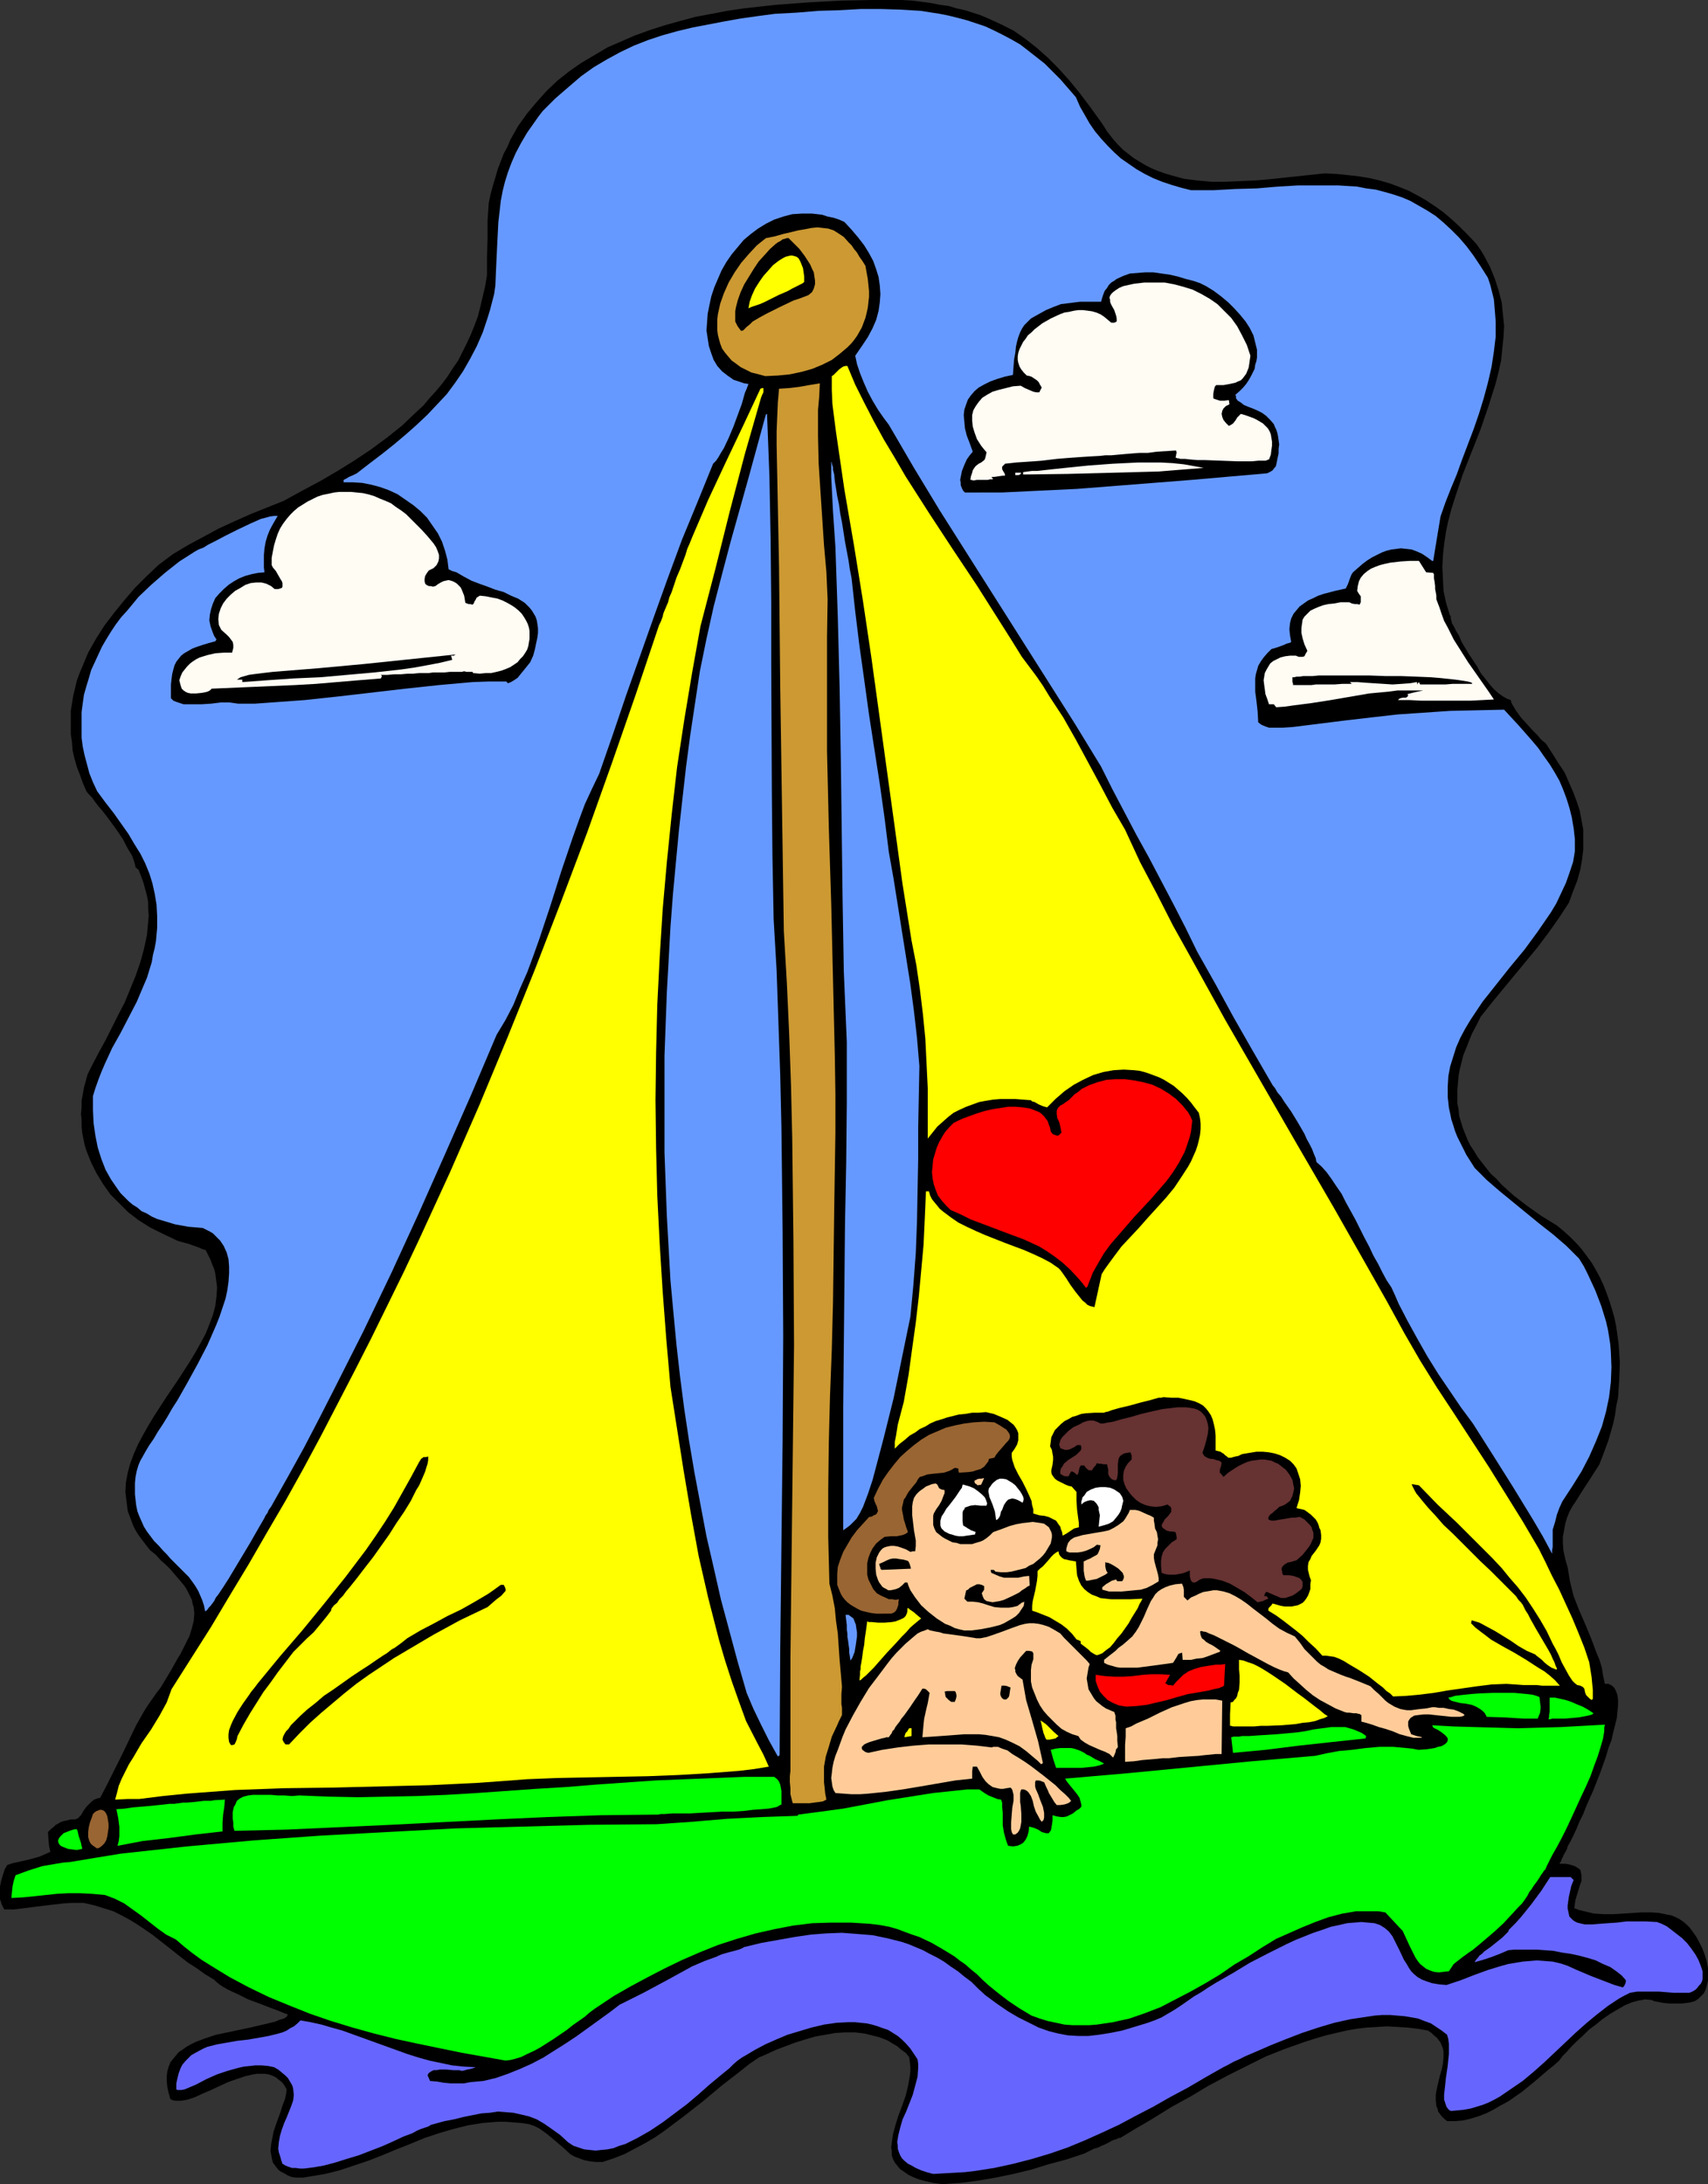 <?xml version="1.0" encoding="UTF-8" standalone="no"?>
<svg
   version="1.0"
   width="121.76mm"
   height="155.668mm"
   id="svg53"
   sodipodi:docname="Sailing - Couple.wmf"
   xmlns:inkscape="http://www.inkscape.org/namespaces/inkscape"
   xmlns:sodipodi="http://sodipodi.sourceforge.net/DTD/sodipodi-0.dtd"
   xmlns="http://www.w3.org/2000/svg"
   xmlns:svg="http://www.w3.org/2000/svg">
  <rect width="100%" height="100%" fill="#333333" stroke="none"/>
  <sodipodi:namedview
     id="namedview53"
     pagecolor="#ffffff"
     bordercolor="#000000"
     borderopacity="0.25"
     inkscape:showpageshadow="2"
     inkscape:pageopacity="0.0"
     inkscape:pagecheckerboard="0"
     inkscape:deskcolor="#d1d1d1"
     inkscape:document-units="mm" />
  <defs
     id="defs1">
    <pattern
       id="WMFhbasepattern"
       patternUnits="userSpaceOnUse"
       width="6"
       height="6"
       x="0"
       y="0" />
  </defs>
  <path
     style="fill:#000000;fill-opacity:1;fill-rule:evenodd;stroke:none"
     d="m 253.85,588.353 -2.424,-0.323 -2.101,-0.485 -1.777,-0.485 -1.616,-0.646 -1.293,-0.646 -1.131,-0.808 -0.97,-0.646 -0.808,-0.97 -0.646,-0.808 -0.485,-0.97 -0.323,-0.97 v -1.131 l -0.162,-0.97 0.162,-1.293 0.162,-1.131 0.162,-1.131 0.646,-2.424 0.808,-2.585 0.97,-2.585 0.97,-2.747 0.646,-2.585 0.485,-2.747 0.162,-1.293 v -1.293 l -0.162,-1.293 -0.162,-1.293 -0.97,-1.131 -1.131,-0.808 -1.131,-0.97 -1.131,-0.646 -1.293,-0.808 -1.131,-0.485 -1.293,-0.485 -1.293,-0.323 -2.585,-0.646 -2.585,-0.323 h -2.747 l -2.585,0.162 -2.747,0.485 -2.747,0.485 -2.747,0.808 -2.585,0.808 -2.585,0.97 -2.585,0.97 -2.424,1.131 -2.262,0.97 -2.585,1.778 -2.424,1.939 -5.009,3.878 -5.009,4.201 -5.171,4.04 -2.585,1.939 -2.585,1.939 -2.585,1.778 -2.747,1.616 -2.747,1.454 -2.747,1.454 -2.909,1.131 -2.909,0.97 h -1.777 l -1.616,-0.162 -1.616,-0.323 -1.293,-0.485 -1.293,-0.485 -1.131,-0.646 -1.939,-1.778 -2.101,-1.778 -2.101,-1.778 -1.131,-0.808 -1.131,-0.808 -1.293,-0.646 -1.454,-0.485 -2.101,-0.323 -2.101,-0.162 -2.101,-0.162 h -2.101 l -2.101,0.162 -1.939,0.162 -4.04,0.646 -3.878,0.97 -3.878,1.131 -3.878,1.293 -3.878,1.616 -3.716,1.454 -3.878,1.616 -3.716,1.454 -3.878,1.293 -3.878,1.293 -3.878,0.97 -3.878,0.646 -1.939,0.323 h -2.101 l -1.131,-0.162 -1.131,-0.485 -0.808,-0.485 -0.97,-0.485 -0.646,-0.485 -0.485,-0.646 -0.97,-1.293 -0.162,-0.646 -0.162,-0.808 -0.323,-1.616 0.162,-1.778 0.323,-1.616 0.323,-1.778 0.646,-1.939 1.293,-3.555 0.485,-1.616 0.646,-1.616 0.323,-1.454 0.162,-1.293 -0.646,-1.131 -0.646,-0.808 -0.808,-0.646 -0.808,-0.646 -0.97,-0.485 -0.97,-0.323 -0.97,-0.162 h -0.97 -1.131 l -1.131,0.162 -2.101,0.485 -2.424,0.808 -2.262,0.808 -4.524,2.101 -2.262,0.97 -2.101,0.97 -1.939,0.646 -1.777,0.323 h -1.454 l -0.808,-0.162 -0.646,-0.323 -0.485,-1.778 -0.323,-1.454 -0.162,-1.616 v -1.293 l 0.162,-1.293 0.323,-1.131 0.485,-1.293 0.646,-0.808 0.808,-0.97 0.808,-0.97 0.97,-0.646 1.131,-0.808 1.131,-0.646 1.293,-0.646 2.585,-0.97 2.909,-0.97 3.07,-0.646 3.07,-0.646 3.07,-0.646 2.747,-0.646 2.747,-0.646 1.293,-0.323 1.131,-0.485 1.131,-0.323 0.808,-0.485 0.162,-0.323 0.162,-0.323 -0.97,-0.323 -1.131,-0.485 -1.293,-0.485 -1.293,-0.485 -2.909,-1.131 -3.07,-1.131 -2.909,-1.454 -1.454,-0.646 -1.293,-0.646 -1.131,-0.646 -0.97,-0.646 -0.808,-0.646 -0.646,-0.646 -2.424,-1.454 -2.262,-1.616 -2.262,-1.454 -2.101,-1.616 -3.878,-3.07 -3.716,-2.909 -2.101,-1.454 -1.939,-1.293 -2.101,-1.293 -2.101,-1.131 -2.262,-1.131 -2.585,-0.808 -2.585,-0.808 -2.909,-0.646 h -2.909 l -2.585,0.162 -5.494,0.646 -5.171,0.646 -2.585,0.323 H 1.131 L 0.808,513.698 0.485,513.052 0,511.597 v -1.616 -1.778 l 0.323,-1.616 0.485,-1.616 0.485,-1.454 0.646,-1.131 1.454,-0.485 2.909,-0.646 1.454,-0.323 2.909,-0.808 1.454,-0.646 1.454,-0.646 -0.323,-1.454 -0.162,-1.454 -0.162,-2.424 0.808,-0.808 0.808,-0.646 0.485,-0.485 0.646,-0.323 0.485,-0.323 0.808,-0.323 0.808,-0.162 1.293,-0.323 h 0.485 0.646 l 0.485,-0.162 0.323,-0.162 0.808,-0.808 0.646,-1.131 0.808,-1.131 0.97,-0.97 0.485,-0.485 0.646,-0.485 0.808,-0.323 0.808,-0.162 1.939,-3.717 1.939,-3.878 1.939,-3.878 1.939,-4.04 1.939,-4.04 2.101,-3.717 1.131,-1.778 1.131,-1.616 1.131,-1.616 1.131,-1.454 0.97,-1.616 0.97,-1.616 0.97,-1.616 0.808,-1.454 0.808,-1.454 0.808,-1.293 1.293,-2.585 1.131,-2.262 0.646,-2.101 0.485,-1.939 0.162,-1.939 -0.162,-1.778 -0.323,-0.97 -0.162,-0.97 -0.485,-0.97 -0.485,-0.97 -0.485,-0.97 -0.646,-0.97 -0.808,-0.97 -0.97,-1.131 -0.97,-1.131 -0.97,-1.131 -1.293,-1.293 -1.293,-1.131 -1.293,-1.454 -1.616,-1.293 -1.131,-1.454 -0.97,-1.293 -0.97,-1.293 -0.808,-1.293 -0.646,-1.293 -0.485,-1.293 -0.485,-1.293 -0.485,-1.293 -0.323,-2.585 -0.323,-2.585 0.162,-2.585 0.485,-2.585 0.646,-2.424 0.97,-2.585 1.131,-2.585 1.293,-2.424 1.454,-2.585 1.454,-2.424 3.232,-5.009 3.393,-5.009 3.232,-5.009 1.454,-2.424 1.454,-2.585 1.293,-2.424 0.97,-2.424 0.97,-2.585 0.646,-2.424 0.323,-2.585 0.162,-2.424 -0.323,-2.424 -0.162,-1.293 -0.323,-1.293 -0.485,-1.131 -0.485,-1.293 -0.646,-1.293 -0.646,-1.293 -0.97,-0.323 -1.131,-0.485 -2.747,-0.97 -1.293,-0.323 -1.131,-0.323 -0.485,-0.162 -0.323,-0.162 -0.323,-0.162 v 0 l -3.393,-1.616 -3.232,-1.616 -3.07,-1.939 -2.747,-2.101 -2.424,-2.424 -2.424,-2.424 -1.939,-2.747 -1.777,-2.909 -1.454,-2.909 -0.646,-1.616 -0.646,-1.616 -0.485,-1.616 -0.323,-1.616 -0.323,-1.616 -0.162,-1.616 v -1.778 l -0.162,-1.616 0.162,-1.778 v -1.778 l 0.323,-1.778 0.323,-1.778 0.485,-1.778 0.485,-1.778 1.454,-2.909 1.616,-3.07 1.777,-3.232 3.393,-6.787 1.777,-3.393 1.454,-3.555 1.454,-3.555 1.293,-3.717 0.97,-3.555 0.808,-3.717 0.162,-1.778 0.162,-1.778 0.162,-1.778 -0.162,-1.778 v -1.778 l -0.323,-1.778 -0.485,-1.778 -0.485,-1.778 -0.646,-1.778 -0.646,-1.616 -0.808,-0.646 -0.162,-0.808 -0.323,-1.131 -0.485,-1.293 -0.808,-1.293 -0.808,-1.454 -0.808,-1.616 -2.101,-3.07 -2.262,-3.07 -1.131,-1.454 -1.131,-1.293 -0.97,-1.293 -0.808,-1.131 -0.808,-0.808 -0.646,-0.808 -0.97,-2.262 -0.808,-2.262 -0.808,-2.101 -0.646,-2.262 -0.485,-2.101 -0.162,-2.262 -0.323,-2.101 v -2.101 -2.101 -2.101 l 0.323,-1.939 0.323,-2.101 0.485,-1.939 0.485,-2.101 0.646,-1.778 1.616,-3.878 0.808,-1.939 2.101,-3.717 2.262,-3.555 2.585,-3.393 2.747,-3.393 2.909,-3.393 3.07,-3.07 3.232,-3.07 3.878,-2.909 4.04,-2.424 4.201,-2.262 4.201,-2.262 4.201,-1.939 4.363,-1.939 8.887,-3.555 5.009,-2.747 4.848,-2.585 4.686,-2.747 4.686,-2.909 4.363,-2.909 4.363,-3.232 4.04,-3.232 3.716,-3.555 1.939,-1.778 1.616,-1.939 1.777,-1.939 1.616,-1.939 1.454,-1.939 1.454,-2.262 1.454,-2.101 1.131,-2.262 1.131,-2.262 1.131,-2.424 0.97,-2.424 0.97,-2.585 0.646,-2.585 0.646,-2.747 0.646,-2.747 0.485,-2.909 V 69.323 l 0.162,-5.009 V 59.304 l 0.162,-2.262 0.162,-2.424 0.485,-2.262 0.646,-2.424 0.646,-2.101 0.646,-2.262 0.808,-2.101 0.808,-2.101 0.97,-1.778 0.808,-1.939 2.101,-3.717 2.424,-3.393 2.585,-3.07 2.747,-3.07 2.909,-2.747 3.07,-2.424 3.232,-2.262 3.555,-2.101 3.555,-2.101 3.716,-1.616 3.716,-1.616 4.04,-1.454 4.04,-1.293 4.04,-1.131 4.201,-1.131 4.363,-0.808 4.201,-0.808 4.363,-0.646 4.363,-0.485 4.363,-0.485 8.726,-0.646 8.726,-0.485 L 234.945,0 h 4.04 4.04 l 2.747,0.162 2.585,0.323 2.424,0.323 2.424,0.485 2.424,0.323 2.101,0.646 2.262,0.485 4.04,1.293 1.939,0.808 3.555,1.616 3.555,1.778 3.232,2.262 3.07,2.424 2.909,2.585 2.909,2.909 2.909,3.232 2.909,3.555 2.909,3.878 2.909,4.04 1.454,2.262 1.616,2.101 1.293,1.454 1.454,1.454 1.454,1.131 1.454,1.131 1.616,0.97 1.616,0.97 1.616,0.808 1.616,0.646 1.777,0.646 1.616,0.485 3.555,0.97 3.716,0.485 3.716,0.323 h 3.716 l 3.878,-0.162 3.716,-0.162 4.04,-0.323 7.595,-0.808 7.595,-0.808 3.232,0.162 3.07,0.323 2.909,0.323 2.909,0.485 2.747,0.646 2.747,0.808 2.585,0.97 2.424,0.97 2.424,1.293 2.262,1.293 2.424,1.616 2.262,1.616 2.262,1.939 2.101,1.939 2.262,2.262 2.262,2.424 1.131,1.616 0.97,1.616 1.616,3.07 1.293,3.232 0.97,3.07 0.808,3.07 0.323,3.232 0.323,3.07 -0.162,3.07 -0.323,3.07 -0.323,3.232 -0.646,2.909 -0.808,3.232 -0.97,3.07 -0.97,3.07 -2.101,6.14 -2.424,6.14 -2.424,6.14 -2.101,6.302 -0.97,3.07 -0.808,3.07 -0.646,3.07 -0.485,3.232 -0.323,3.07 -0.162,3.07 0.162,3.232 0.162,3.232 0.646,3.07 0.97,3.232 v 0.162 l 0.323,0.323 v 0.323 0.323 l 0.162,0.485 0.162,0.808 0.485,0.808 0.646,1.293 0.808,1.293 0.646,1.616 0.97,1.616 0.97,1.616 2.262,3.393 0.97,1.778 1.293,1.616 1.131,1.454 1.131,1.293 1.293,1.131 1.131,0.808 1.131,0.646 0.97,0.323 0.162,0.646 0.323,0.646 0.485,0.808 0.485,0.808 1.293,1.778 3.07,3.393 1.454,1.454 0.646,0.808 0.646,0.646 0.646,0.485 0.323,0.323 1.777,2.747 1.616,2.585 1.616,2.424 1.131,2.585 1.131,2.585 0.97,2.585 0.808,2.424 0.485,2.585 0.485,2.585 v 2.585 2.747 l -0.323,2.747 -0.485,2.747 -0.808,2.909 -1.131,2.909 -1.131,3.07 -2.747,4.201 -2.747,3.878 -2.909,3.878 -3.07,3.717 -6.14,7.433 -3.07,3.717 -3.07,3.878 -1.131,2.262 -1.131,2.101 -0.808,1.939 -0.808,2.101 -0.808,1.939 -0.485,1.939 -0.485,1.939 -0.323,1.778 -0.162,1.939 -0.162,1.778 v 1.778 1.778 l 0.323,1.616 0.162,1.778 0.485,1.616 0.485,1.616 1.293,3.232 0.808,1.616 0.97,1.454 0.97,1.616 1.131,1.454 1.131,1.454 1.293,1.616 1.454,1.293 1.454,1.616 1.616,1.454 1.616,1.454 3.555,2.747 3.878,2.747 2.101,1.293 2.101,1.293 1.777,1.454 1.777,1.616 1.616,1.616 1.454,1.616 1.454,1.939 1.293,1.778 1.131,1.939 1.131,2.101 0.97,2.101 0.808,2.101 0.808,2.262 0.646,2.101 0.646,2.262 0.485,2.424 0.323,2.262 0.323,2.424 0.162,2.424 0.162,2.424 -0.162,4.686 -0.162,2.424 -0.162,2.424 -0.485,2.262 -0.323,2.424 -0.485,2.262 -0.646,2.262 -0.646,2.262 -1.616,4.363 -0.808,2.101 -1.131,1.778 -1.131,1.778 -2.101,3.232 -1.939,3.07 -0.97,1.454 -0.808,1.454 -0.646,1.616 -0.485,1.616 -0.323,1.778 -0.323,1.778 v 1.778 l 0.162,1.939 0.485,2.262 0.646,2.262 0.323,1.939 0.323,1.939 0.485,1.939 0.485,1.939 1.454,3.717 1.616,3.717 1.616,3.878 1.454,3.878 0.808,1.939 0.646,2.101 0.323,2.101 0.485,2.262 h 0.97 l 0.97,0.485 0.646,0.646 0.485,0.97 0.323,0.97 0.162,1.293 v 1.454 l -0.162,1.616 -0.162,1.778 -0.485,1.939 -0.485,1.939 -0.485,2.101 -0.808,2.101 -0.646,2.262 -1.616,4.525 -1.777,4.525 -1.939,4.363 -0.808,2.101 -0.97,1.939 -0.808,1.939 -0.808,1.778 -0.808,1.616 -0.808,1.454 -0.162,0.646 -0.323,0.646 -0.646,1.131 -0.162,0.485 -0.323,0.485 -0.162,0.646 -0.323,0.323 v 0.323 h 0.808 0.808 l 0.808,0.162 0.646,0.162 0.97,0.323 0.808,0.485 0.646,0.485 0.162,0.646 0.162,0.808 v 0.808 0.808 l -0.323,0.808 -0.646,2.101 -0.646,2.101 -0.162,1.131 -0.162,1.131 1.293,0.485 1.293,0.323 2.747,0.646 2.585,0.162 h 2.747 l 5.009,-0.323 2.585,-0.162 h 2.424 l 2.262,0.162 2.262,0.485 0.97,0.162 1.131,0.485 0.97,0.485 0.97,0.646 0.97,0.808 0.97,0.97 0.808,1.131 0.808,1.131 0.808,1.454 0.808,1.616 0.646,1.616 0.646,2.101 0.323,1.778 v 1.778 1.616 l -0.323,1.293 -0.323,1.131 -0.485,0.97 -0.808,0.808 -0.646,0.646 -0.97,0.646 -1.131,0.323 -1.131,0.162 -1.454,0.162 h -1.454 -1.454 l -1.777,-0.162 -1.777,-0.323 -0.808,-0.162 -0.646,-0.323 -1.777,-0.162 -0.808,0.162 -0.97,0.162 -1.777,0.485 -1.939,0.808 -1.939,1.131 -1.939,1.131 -2.101,1.454 -1.777,1.454 -1.939,1.454 -1.616,1.616 -1.616,1.454 -1.454,1.454 -1.293,1.454 -1.131,1.131 -0.808,1.131 -1.454,1.293 -1.616,1.293 -3.393,2.909 -3.555,2.909 -3.716,2.585 -2.101,1.131 -1.939,1.131 -1.939,0.97 -2.101,0.808 -2.101,0.646 -2.101,0.485 -2.101,0.162 h -2.101 l -0.808,-0.646 -0.646,-0.646 -0.485,-0.646 -0.485,-0.646 -0.162,-0.808 -0.323,-0.646 -0.162,-1.616 v -1.454 l 0.323,-1.778 0.808,-3.393 0.485,-1.616 0.323,-1.616 0.162,-1.616 v -1.616 l -0.162,-0.808 -0.323,-0.808 -0.323,-0.808 -0.485,-0.646 -0.485,-0.646 -0.808,-0.646 -0.646,-0.646 -0.97,-0.646 -2.747,-0.485 -2.747,-0.323 -2.747,-0.162 -2.747,-0.162 -2.747,0.162 -2.747,0.162 -2.747,0.323 -2.747,0.485 -2.747,0.646 -2.747,0.646 -2.747,0.808 -2.585,0.808 -5.494,1.939 -5.332,2.101 -5.171,2.585 -5.171,2.585 -5.171,2.747 -4.848,2.909 -5.009,2.747 -4.686,2.909 -2.424,1.454 -2.262,1.293 -4.524,2.747 h -0.485 l -0.485,0.323 -0.646,0.162 -0.808,0.323 -0.485,0.323 -0.646,0.323 -0.646,0.323 -0.808,0.323 -0.97,0.485 -1.131,0.323 -1.293,0.646 -1.293,0.646 -4.848,1.616 -4.848,1.293 -4.686,1.454 -4.686,1.131 -4.686,0.97 -4.686,0.808 -4.848,0.646 z"
     id="path1" />
  <path
     style="fill:#6666ff;fill-opacity:1;fill-rule:evenodd;stroke:none"
     d="m 251.427,585.606 -1.777,-0.485 -1.454,-0.485 -1.454,-0.646 -1.131,-0.646 -0.97,-0.485 -0.97,-0.808 -0.646,-0.646 -0.485,-0.808 -0.323,-0.808 -0.323,-0.97 v -0.808 l -0.162,-0.97 0.323,-1.939 0.485,-1.939 0.646,-2.262 0.97,-2.101 1.777,-4.525 0.646,-2.424 0.646,-2.424 0.162,-2.262 v -1.293 l -0.162,-1.131 -0.97,-1.454 -0.97,-1.454 -1.131,-1.293 -1.131,-1.131 -1.131,-0.97 -1.293,-0.808 -1.293,-0.808 -1.454,-0.485 -1.293,-0.485 -1.616,-0.485 -1.454,-0.323 -1.616,-0.162 -1.616,-0.162 h -1.616 l -3.232,0.162 -3.393,0.485 -3.393,0.808 -3.232,0.97 -3.232,0.97 -3.07,1.293 -2.909,1.293 -2.747,1.454 -2.424,1.454 -1.131,0.646 -1.131,0.808 -1.131,0.97 -1.131,1.131 -2.585,2.101 -2.909,2.424 -2.909,2.585 -3.07,2.585 -3.232,2.424 -3.232,2.424 -3.393,2.262 -3.393,1.939 -1.616,0.808 -1.616,0.808 -1.616,0.485 -1.616,0.646 -1.616,0.323 -1.616,0.162 -1.616,0.162 -1.616,-0.162 -1.454,-0.162 -1.454,-0.485 -1.454,-0.485 -1.454,-0.97 -2.101,-1.939 -2.262,-1.616 -2.101,-1.454 -1.939,-1.131 -2.101,-0.808 -2.101,-0.485 -2.101,-0.485 -2.101,-0.162 -2.101,-0.162 -2.101,0.323 -2.262,0.162 -2.424,0.485 -2.424,0.485 -2.585,0.646 -2.585,0.485 -2.909,0.808 -0.646,0.162 -0.808,0.485 -0.97,0.323 -0.97,0.323 -1.131,0.485 -1.131,0.646 -2.585,0.97 -2.747,1.293 -2.909,1.293 -6.302,2.424 -3.232,0.97 -3.07,0.97 -3.07,0.808 -2.747,0.485 -1.293,0.162 -1.293,0.162 h -1.131 l -1.131,-0.162 h -0.97 l -0.97,-0.323 -0.808,-0.323 -0.808,-0.485 -0.323,-0.97 -0.323,-1.131 -0.323,-0.97 -0.162,-0.97 0.162,-1.778 0.323,-1.778 0.485,-1.616 0.646,-1.778 0.646,-1.454 0.646,-1.616 0.646,-1.616 0.485,-1.454 0.162,-1.454 -0.162,-1.454 -0.162,-0.808 -0.323,-0.646 -0.485,-0.808 -0.485,-0.808 -0.646,-0.646 -0.97,-0.808 -0.97,-0.808 -1.131,-0.646 -1.616,-0.323 -1.777,-0.162 h -1.616 l -1.454,0.162 -1.616,0.162 -1.454,0.323 -2.909,0.808 -2.909,0.97 -2.909,1.293 -2.747,1.454 -3.07,1.293 -0.808,0.162 H 48.314 47.829 l -0.323,-0.162 v -1.616 l 0.323,-1.454 0.323,-1.293 0.485,-1.293 0.485,-0.97 0.808,-0.97 0.808,-0.808 0.808,-0.808 1.131,-0.646 2.101,-1.131 1.131,-0.485 2.585,-0.646 2.747,-0.485 2.747,-0.485 2.909,-0.323 2.747,-0.485 2.747,-0.485 2.585,-0.646 1.131,-0.323 1.131,-0.485 0.97,-0.646 0.97,-0.485 0.97,-0.808 0.808,-0.808 2.747,0.485 2.909,0.646 2.747,0.808 2.909,0.808 5.817,2.101 5.817,2.101 5.817,2.101 3.07,0.97 2.909,0.808 3.07,0.646 3.07,0.646 3.07,0.323 3.07,0.162 v 0.162 h -0.162 -0.162 l -0.323,0.162 -0.646,0.162 -0.808,0.162 -1.131,0.323 h -0.485 l -0.485,-0.162 h -0.808 -0.808 l -1.777,-0.162 H 118.442 l -0.808,0.162 h -0.808 l -0.646,0.323 -0.485,0.323 -0.323,0.323 -0.162,0.485 0.323,0.646 0.323,0.808 1.939,0.162 1.777,0.323 1.777,0.162 h 1.777 1.939 l 1.616,-0.323 3.555,-0.323 3.393,-0.808 3.232,-1.131 3.232,-1.293 3.232,-1.454 3.07,-1.616 3.07,-1.939 3.07,-1.939 2.909,-1.939 5.817,-4.201 2.909,-2.101 2.747,-2.101 3.232,-1.616 3.232,-1.616 6.625,-3.555 3.232,-1.778 3.232,-1.778 3.393,-1.454 3.555,-1.293 v -0.162 h 0.323 l 0.323,-0.162 0.323,-0.162 1.131,-0.323 1.131,-0.323 1.293,-0.323 1.131,-0.323 0.808,-0.323 0.323,-0.162 0.162,-0.162 4.686,-1.131 4.524,-0.808 4.524,-0.808 4.363,-0.646 4.201,-0.323 4.201,-0.162 4.201,0.323 4.04,0.323 3.878,0.808 3.878,0.97 1.939,0.646 1.939,0.808 1.939,0.808 1.777,0.97 1.939,0.97 1.939,1.131 1.777,1.293 1.939,1.293 1.777,1.454 1.939,1.454 1.777,1.778 1.939,1.778 3.07,2.262 3.07,2.101 2.747,1.616 2.909,1.454 2.585,1.293 2.747,0.97 2.585,0.646 2.585,0.485 2.747,0.162 h 2.747 l 2.747,-0.323 3.07,-0.485 3.232,-0.646 3.232,-0.97 3.716,-1.131 1.777,-0.646 1.939,-0.808 0.808,-0.485 0.808,-0.485 1.131,-0.646 1.293,-0.808 1.454,-0.97 1.616,-1.131 1.616,-1.131 1.939,-1.131 1.939,-1.293 2.101,-1.293 4.524,-2.585 4.524,-2.747 5.009,-2.585 4.848,-2.424 2.424,-1.131 2.424,-0.97 2.424,-0.97 2.424,-0.808 2.262,-0.808 2.262,-0.485 2.101,-0.485 1.939,-0.162 1.939,-0.162 1.777,0.162 1.777,0.162 1.454,0.485 1.293,0.808 1.131,0.97 0.97,1.293 0.646,1.293 1.293,2.585 1.131,2.424 0.646,0.97 0.646,1.131 0.646,0.97 0.808,0.808 0.97,0.808 1.131,0.646 1.293,0.485 1.454,0.485 1.939,0.323 1.939,0.162 3.878,-1.293 3.716,-1.454 3.555,-1.293 3.716,-1.131 1.777,-0.485 1.939,-0.323 1.939,-0.323 1.939,-0.162 1.939,-0.162 2.101,0.162 2.101,0.162 2.101,0.485 1.939,0.646 2.101,0.97 4.201,1.778 4.201,1.616 2.101,0.808 2.262,0.646 0.323,-0.323 0.162,-0.323 0.162,-0.323 0.162,-0.485 v -0.485 l -1.131,-1.293 -1.454,-1.131 -1.616,-1.131 -1.939,-0.808 -1.939,-0.97 -2.101,-0.646 -2.424,-0.646 -2.262,-0.485 -2.262,-0.323 -2.424,-0.485 -2.262,-0.162 -2.101,-0.162 h -2.101 -2.101 -1.939 l -1.616,0.162 -2.262,0.97 -2.101,0.808 -2.424,0.808 -2.262,0.646 0.162,-0.323 0.323,-0.485 0.323,-0.323 0.485,-0.646 0.646,-0.485 0.646,-0.646 1.616,-1.131 1.616,-1.293 1.616,-1.293 1.131,-1.131 0.485,-0.485 0.162,-0.485 1.777,-1.778 1.454,-1.616 2.747,-3.393 2.747,-3.717 2.424,-3.717 h 5.494 l 0.808,0.808 -0.646,1.616 -0.323,1.454 -0.323,1.454 -0.162,1.131 -0.162,1.131 v 0.97 l 0.162,0.646 0.162,0.808 0.162,0.646 0.485,0.485 0.485,0.485 0.485,0.323 0.646,0.323 0.646,0.162 0.646,0.162 0.808,0.162 h 1.939 l 1.939,-0.162 2.262,-0.162 2.424,-0.162 2.585,-0.323 h 2.585 2.747 l 2.909,0.162 1.293,0.485 1.293,0.646 1.293,0.97 1.454,1.131 1.454,1.131 1.293,1.293 1.131,1.454 1.131,1.616 0.808,1.454 0.646,1.616 0.485,1.454 v 0.808 0.646 0.646 l -0.162,0.646 -0.323,0.646 -0.485,0.485 -0.485,0.646 -0.485,0.485 -0.808,0.485 -0.808,0.323 h -2.101 -2.101 l -4.04,-0.323 h -3.878 -1.939 l -1.939,0.323 -1.616,0.808 -1.454,0.808 -2.909,1.939 -2.909,2.262 -2.747,2.262 -2.909,2.585 -2.909,2.747 -5.655,5.332 -2.909,2.585 -2.909,2.424 -3.07,2.101 -3.07,2.101 -1.454,0.808 -1.616,0.808 -1.616,0.646 -1.616,0.485 -1.616,0.485 -1.777,0.323 -1.616,0.162 -1.777,0.162 -0.485,-0.162 -0.323,-0.323 -0.485,-0.646 -0.323,-0.97 -0.323,-0.97 v -1.293 l 0.162,-1.454 0.162,-1.454 0.162,-1.616 0.485,-3.232 0.323,-3.232 v -1.454 -1.293 l -0.162,-1.293 -0.323,-1.131 -1.454,-1.131 -1.454,-0.97 -1.454,-0.97 -1.777,-0.646 -1.616,-0.646 -1.777,-0.323 -1.939,-0.323 -1.939,-0.162 -1.939,-0.162 h -2.101 l -2.101,0.162 -2.101,0.323 -4.363,0.646 -4.363,0.97 -4.363,1.293 -4.363,1.454 -4.201,1.616 -4.04,1.616 -3.716,1.616 -3.393,1.454 -1.616,0.808 -1.454,0.646 -1.454,0.808 -1.293,0.646 -4.848,2.747 -4.686,2.747 -4.848,2.585 -4.524,2.585 -4.686,2.424 -4.524,2.424 -4.524,2.101 -4.686,2.101 -4.686,1.939 -4.686,1.616 -4.848,1.454 -5.009,1.293 -5.171,1.131 -5.171,0.808 -2.747,0.323 -2.747,0.162 -2.909,0.162 z"
     id="path2" />
  <path
     style="fill:#00ff00;fill-opacity:1;fill-rule:evenodd;stroke:none"
     d="m 136.216,555.065 -11.796,-2.101 -11.796,-2.424 -5.979,-1.293 -5.817,-1.454 -5.817,-1.616 -5.817,-1.778 -5.655,-1.939 -5.655,-2.262 -5.494,-2.262 -5.332,-2.585 -5.171,-2.747 -5.009,-3.07 -2.585,-1.616 -2.424,-1.778 -2.262,-1.778 -2.262,-1.939 -2.585,-1.293 -2.262,-1.616 -2.262,-1.778 -2.262,-1.778 -2.262,-1.616 -2.262,-1.616 -2.585,-1.293 -1.293,-0.485 -1.293,-0.485 -3.555,-0.323 -3.232,-0.162 h -3.07 l -3.07,0.162 -5.979,0.646 -3.232,0.323 -3.07,0.162 0.162,-1.778 0.162,-1.454 0.323,-1.454 0.485,-1.454 3.555,-1.293 3.555,-1.131 3.716,-0.646 1.939,-0.323 1.939,-0.162 6.787,-1.131 6.948,-1.131 8.887,-0.97 8.887,-0.97 17.936,-1.616 18.098,-1.293 18.098,-0.97 18.098,-0.97 18.098,-0.485 18.098,-0.485 18.098,-0.162 9.372,-0.646 9.534,-0.808 9.534,-0.485 4.848,-0.162 4.686,-0.162 0.162,-0.323 6.14,-0.808 5.979,-0.808 5.979,-1.131 5.979,-1.131 6.14,-0.97 6.14,-0.97 6.14,-0.646 3.07,-0.323 h 3.232 l 1.131,0.808 1.293,0.808 1.616,0.646 0.808,0.323 0.97,0.162 0.162,0.323 0.162,0.485 v 0.646 0.485 l 0.162,1.616 v 1.616 1.778 l 0.323,1.939 0.485,1.778 0.323,0.97 0.323,0.808 1.293,0.162 1.131,-0.162 0.808,-0.323 0.808,-0.485 0.646,-0.808 0.485,-0.97 0.323,-1.131 0.162,-1.454 0.646,0.162 0.646,0.162 1.131,0.485 0.97,0.646 1.131,0.323 h 0.323 0.485 l 0.162,-0.323 0.323,-0.323 0.162,-0.646 0.162,-0.97 0.162,-1.131 v -1.454 l 1.131,0.323 1.131,0.162 h 0.808 l 0.808,-0.162 0.646,-0.323 0.97,-0.485 0.97,-0.808 0.646,-0.323 0.646,-0.646 v -0.646 l -0.162,-0.646 -0.323,-1.131 -0.646,-0.97 -0.646,-0.808 -1.454,-1.778 -0.646,-0.808 -0.485,-0.808 16.805,-1.454 16.805,-1.616 16.805,-1.616 16.966,-1.454 1.454,-0.323 1.454,-0.323 3.393,-0.646 3.555,-0.323 3.716,-0.485 3.716,-0.323 h 3.716 l 1.777,0.162 1.777,0.162 1.616,0.162 1.616,0.323 2.262,-0.162 1.131,-0.162 0.97,-0.162 0.97,-0.323 0.808,-0.162 0.646,-0.323 0.485,-0.323 0.485,-0.485 0.162,-0.485 v -0.485 l -0.323,-0.485 -0.485,-0.485 -0.808,-0.646 -0.97,-0.646 -1.293,-0.646 -0.162,-0.323 -0.162,-0.323 5.817,0.323 5.655,0.162 5.817,0.162 5.817,0.162 5.817,-0.162 5.817,-0.162 5.817,-0.323 5.979,-0.323 -0.162,0.808 v 0.97 l -0.323,1.939 -0.646,2.262 -0.808,2.585 -0.97,2.585 -0.97,2.747 -1.293,2.909 -1.293,2.747 -2.585,5.656 -1.293,2.747 -1.293,2.585 -1.293,2.424 -1.293,2.262 -0.97,1.939 -0.485,0.97 -0.323,0.808 -0.162,0.162 -0.323,0.323 -0.162,0.323 -0.485,0.646 -0.485,0.808 -0.646,0.97 -0.485,0.646 -0.485,0.646 -0.485,0.808 -0.646,0.808 -0.485,0.97 -0.646,0.97 -0.808,1.131 -0.97,0.97 -1.939,2.101 -2.101,2.262 -2.262,2.101 -2.262,1.939 -2.101,1.778 -0.97,0.808 -0.808,0.646 -0.97,0.646 -1.777,1.293 -0.808,0.646 -0.646,0.485 -0.808,0.646 -0.646,0.97 -0.646,0.97 -1.454,0.162 -1.293,0.162 -1.293,-0.162 -0.97,-0.323 -1.131,-0.485 -0.808,-0.646 -0.808,-0.646 -0.646,-0.808 -0.646,-0.97 -0.485,-0.97 -0.97,-1.939 -0.97,-2.101 -0.97,-2.101 -4.686,-5.009 -1.939,-0.323 h -2.101 -1.939 -1.939 l -1.777,0.323 -1.939,0.323 -3.716,0.97 -3.555,1.293 -3.555,1.454 -6.948,3.07 -3.716,2.262 -3.716,2.424 -3.878,2.262 -3.716,2.585 -4.04,2.424 -4.04,2.262 -4.04,2.101 -4.04,2.101 -4.201,1.616 -4.201,1.454 -2.262,0.485 -2.101,0.485 -2.262,0.323 -2.101,0.323 -2.101,0.162 h -2.262 -2.101 l -2.262,-0.162 -2.262,-0.485 -2.262,-0.485 -2.101,-0.646 -2.262,-0.808 -3.232,-1.939 -2.909,-1.939 -2.747,-2.101 -2.585,-2.101 -1.616,-1.454 -1.616,-1.616 -1.616,-1.293 -1.454,-1.293 -1.616,-1.131 -1.454,-1.131 -2.909,-1.778 -3.07,-1.778 -3.393,-1.616 -1.939,-0.646 -1.777,-0.646 -2.101,-0.808 -2.262,-0.646 -2.585,-0.485 -2.585,-0.323 -2.585,-0.162 -2.585,-0.162 h -5.332 l -5.171,0.162 -5.171,0.646 -5.009,0.97 -5.009,1.131 -5.009,1.454 -5.009,1.616 -4.848,1.939 -4.848,2.101 -4.686,2.262 -4.686,2.424 -4.524,2.424 -4.524,2.585 -4.363,2.909 -0.485,0.323 -0.485,0.323 -1.293,0.97 -1.293,1.131 -1.616,1.131 -1.616,1.131 -1.616,1.293 -3.555,2.424 -3.555,2.262 -1.777,0.97 -1.777,0.808 -1.616,0.808 -1.616,0.485 -1.293,0.323 z"
     id="path3" />
  <path
     style="fill:#00ff00;fill-opacity:1;fill-rule:evenodd;stroke:none"
     d="m 20.683,498.347 -1.293,-0.162 -1.131,-0.162 -0.808,-0.323 -0.808,-0.323 -0.485,-0.323 -0.323,-0.485 -0.162,-0.485 v -0.323 l 0.162,-0.485 0.323,-0.485 0.485,-0.485 0.485,-0.485 0.808,-0.323 0.808,-0.323 0.97,-0.323 0.97,-0.162 v 0.162 l 0.162,0.162 0.162,0.646 0.162,0.808 0.323,0.97 0.323,0.97 0.162,0.808 0.162,0.646 v 0.162 l -0.646,0.162 z"
     id="path4" />
  <path
     style="fill:#996532;fill-opacity:1;fill-rule:evenodd;stroke:none"
     d="m 26.015,497.862 -0.646,-0.485 -0.485,-0.323 -0.485,-0.485 -0.323,-0.646 -0.162,-0.485 -0.162,-0.646 v -1.293 l 0.162,-1.293 0.323,-1.293 0.485,-1.293 0.323,-0.97 0.485,-0.485 0.485,-0.323 0.485,-0.162 0.323,-0.162 h 0.323 0.323 l 0.646,0.323 0.485,0.646 0.323,0.808 0.162,0.97 0.162,0.97 v 1.131 l -0.162,1.131 -0.162,1.131 -0.323,1.131 -0.485,0.808 -0.646,0.646 -0.646,0.485 -0.323,0.162 z"
     id="path5" />
  <path
     style="fill:#00ff00;fill-opacity:1;fill-rule:evenodd;stroke:none"
     d="m 31.671,497.216 0.323,-1.293 0.162,-1.293 v -1.293 -1.293 l -0.323,-2.424 -0.485,-2.262 2.262,-0.162 2.101,-0.323 1.939,-0.162 1.939,-0.162 1.616,-0.162 1.616,-0.162 1.454,-0.162 1.454,-0.162 h 1.293 l 1.131,-0.162 1.131,-0.162 h 0.97 l 1.939,-0.162 1.454,-0.162 1.293,-0.162 h 0.97 0.97 l 0.808,-0.162 2.909,-0.162 -0.162,1.939 -0.323,2.101 -0.162,2.262 v 2.262 l -7.11,0.808 -7.271,0.97 -7.11,0.808 -3.393,0.646 z"
     id="path6" />
  <path
     style="fill:#ffcc99;fill-opacity:1;fill-rule:evenodd;stroke:none"
     d="m 272.918,494.146 -0.323,-0.646 -0.162,-0.808 v -0.97 -0.808 l 0.162,-2.101 0.162,-1.939 0.323,-1.778 v -0.808 -0.808 l -0.162,-0.646 -0.162,-0.646 -0.162,-0.323 -0.323,-0.323 -1.131,0.162 -0.808,0.162 h -0.808 l -0.808,-0.162 -0.646,-0.162 -0.646,-0.162 -1.131,-0.808 -0.808,-0.808 -0.808,-1.131 -0.646,-1.293 -0.808,-1.454 h -0.646 -0.485 l -0.162,1.293 v 1.939 l -4.524,0.485 -4.686,0.808 -4.686,0.808 -4.848,0.808 -4.524,0.646 -4.686,0.485 -2.262,0.162 h -2.262 l -2.262,-0.162 -2.101,-0.162 -0.485,-0.808 -0.323,-0.97 -0.162,-1.131 -0.162,-1.131 0.162,-1.293 0.162,-1.454 0.323,-1.616 0.485,-1.616 0.646,-1.616 0.646,-1.778 0.646,-1.778 0.808,-1.939 1.939,-3.717 2.101,-3.717 2.262,-3.717 2.585,-3.393 2.424,-3.232 1.131,-1.454 1.293,-1.454 1.293,-1.293 1.131,-1.131 1.131,-0.97 1.131,-0.97 0.97,-0.808 0.97,-0.485 0.97,-0.323 0.808,-0.323 0.323,0.162 0.323,0.162 0.808,0.162 0.808,0.162 0.97,0.162 0.97,0.323 2.424,0.323 2.424,0.323 2.101,0.323 0.97,0.162 0.97,0.162 h 0.646 0.485 l 1.616,-0.323 1.454,-0.485 2.747,-0.97 2.585,-0.97 2.262,-0.808 1.293,-0.323 1.131,-0.162 h 1.293 l 1.293,0.162 1.293,0.323 1.454,0.485 1.454,0.808 1.616,0.97 0.97,1.131 0.808,0.808 0.97,0.97 0.646,0.646 0.646,0.646 0.646,0.646 0.97,0.97 0.808,0.808 0.646,0.646 0.808,0.97 -0.323,0.97 -0.162,0.97 -0.162,0.97 -0.162,0.97 0.162,0.97 0.162,0.97 0.162,0.97 0.97,1.616 0.485,0.808 0.646,0.808 0.808,0.646 0.808,0.646 0.97,0.646 1.131,0.485 1.131,0.485 0.162,0.485 0.162,0.485 v 0.646 0.485 l 0.162,0.646 v 0.646 0.97 l 0.162,0.97 0.162,1.131 v 1.293 l 0.162,1.616 -0.162,0.323 -0.323,0.323 -0.162,0.808 -0.323,0.808 -0.162,0.323 -0.162,0.323 -0.97,-0.97 -1.293,-0.646 -1.293,-0.485 -1.454,-0.646 -1.454,-0.646 -1.131,-0.646 -1.131,-0.808 -0.323,-0.485 -0.323,-0.485 -1.616,-0.485 -1.454,-0.646 -1.454,-0.808 -1.293,-1.131 -1.131,-1.131 -1.293,-1.293 -1.131,-1.293 -0.97,-1.454 -0.808,-1.616 -0.646,-1.616 -0.646,-1.616 -0.323,-1.616 v -1.454 -1.616 l 0.162,-1.454 0.485,-1.454 v -0.646 -0.485 -0.485 l -0.323,-0.485 -0.808,-0.162 h -0.808 l -1.616,1.778 -0.646,0.97 -0.485,0.97 -0.323,0.97 0.162,0.485 v 0.485 l 0.323,0.646 0.323,0.485 0.646,0.485 0.646,0.485 0.485,2.747 0.485,2.747 1.616,5.494 1.616,5.656 0.646,2.909 0.646,2.909 -0.485,0.323 -0.97,-0.97 -0.97,-0.808 -2.101,-1.778 -1.777,-1.293 -1.939,-0.97 -1.777,-0.808 -1.777,-0.646 -1.777,-0.323 -1.939,-0.323 -1.777,-0.162 h -1.939 -1.939 l -2.101,0.162 -2.101,0.162 -2.262,0.162 -2.262,0.162 -2.585,0.162 0.162,-1.778 0.162,-1.778 0.162,-1.454 0.323,-1.454 0.323,-1.454 0.323,-1.293 0.485,-2.747 -0.323,-0.323 -0.323,-0.323 -0.323,-0.323 -0.485,-0.162 h -0.485 l -1.131,1.778 -1.131,1.616 -0.97,1.454 -0.808,1.131 -0.808,1.131 -0.808,0.97 -0.485,0.808 -0.646,0.808 -0.485,0.646 -0.323,0.646 -0.485,0.485 -0.162,0.485 -0.485,0.646 -0.323,0.485 h -0.162 -0.485 l -0.485,0.162 -0.808,0.162 -1.616,0.485 -1.616,0.485 -0.808,0.323 -0.646,0.323 -0.323,0.323 -0.323,0.323 v 0.485 l 0.162,0.323 0.646,0.485 0.323,0.162 0.646,0.162 3.716,-0.808 4.201,-0.646 4.201,-0.485 4.201,-0.323 h 4.363 4.363 l 4.201,0.323 4.04,0.485 0.323,-0.162 h 0.323 0.485 0.485 l 1.131,0.485 1.454,0.485 1.293,0.97 1.616,0.97 1.777,1.131 1.616,1.131 3.393,2.585 1.616,1.293 1.616,1.293 1.293,1.293 1.293,1.131 0.97,0.97 0.646,0.808 -0.323,0.323 -0.485,0.323 -0.97,0.323 -1.131,0.162 h -0.97 l -0.646,-0.808 -0.485,-0.808 -0.97,-1.616 -0.323,-0.808 -0.323,-0.646 -0.646,-1.454 -0.485,-0.162 -0.323,-0.162 -0.646,-0.162 h -0.323 -0.485 l -0.162,0.485 v 0.485 0.646 l 0.162,0.646 0.646,1.454 0.646,1.778 0.646,1.616 0.162,0.808 0.162,0.808 v 0.646 0.646 l -0.162,0.646 -0.485,0.485 -0.485,-0.646 -0.323,-0.646 -0.808,-1.454 -0.485,-1.454 -0.323,-1.454 -0.485,-1.293 -0.323,-0.485 -0.323,-0.485 -0.323,-0.323 -0.485,-0.323 -0.485,-0.162 h -0.646 l -0.162,0.323 -0.162,0.646 v 0.646 0.808 0.97 l 0.162,0.97 0.162,2.262 v 2.101 l -0.162,0.97 -0.162,0.808 -0.323,0.646 -0.323,0.485 -0.646,0.485 z"
     id="path7" />
  <path
     style="fill:#00ff00;fill-opacity:1;fill-rule:evenodd;stroke:none"
     d="m 63.18,493.176 -0.323,-1.131 v -1.131 l -0.162,-0.97 v -1.778 l 0.162,-0.808 0.162,-0.646 0.323,-0.485 0.485,-1.131 0.808,-0.646 0.97,-0.485 1.293,-0.323 1.293,-0.162 h 1.454 1.616 1.616 l 1.939,0.162 h 1.777 l 2.101,0.162 1.939,-0.162 7.918,0.323 7.918,0.162 7.918,-0.162 8.079,-0.162 7.918,-0.323 8.079,-0.485 15.997,-1.131 8.079,-0.485 7.918,-0.646 16.159,-1.131 7.918,-0.323 8.079,-0.323 8.079,-0.323 h 7.918 l 0.808,0.646 0.485,0.646 0.323,0.808 0.162,0.808 0.162,0.97 v 2.262 1.293 l -0.323,0.162 -0.323,0.162 -0.485,0.323 -0.646,0.162 -0.808,0.162 -0.97,0.162 -1.939,0.162 -2.262,0.162 -2.585,0.323 -2.747,0.162 h -2.909 l -5.817,0.323 -2.747,0.162 h -2.585 -2.262 l -2.101,0.162 h -0.97 l -0.808,0.162 h -0.808 -0.485 l -14.22,0.162 -14.22,0.485 -14.058,0.646 -28.277,1.454 -14.058,0.646 -14.058,0.646 z"
     id="path8" />
  <path
     style="fill:#cc9932;fill-opacity:1;fill-rule:evenodd;stroke:none"
     d="m 213.616,485.743 -0.162,-0.485 -0.162,-0.646 -0.323,-1.293 v -1.616 l -0.162,-1.616 v -1.616 l 0.162,-1.454 v -2.585 -27.955 l 0.646,-56.072 0.323,-27.955 -0.162,-27.955 -0.162,-14.058 -0.162,-13.897 -0.323,-13.897 -0.485,-13.897 -0.646,-14.058 -0.808,-13.897 -0.485,-32.803 -0.485,-32.803 -0.323,-32.641 -0.323,-16.321 -0.323,-16.321 v -3.717 l 0.162,-4.04 0.162,-3.717 0.323,-3.717 2.585,-0.162 2.747,-0.323 2.747,-0.485 2.909,-0.485 -0.162,3.555 -0.323,3.555 v 7.11 l 0.162,7.272 0.485,7.433 0.97,14.705 0.646,7.272 0.162,3.717 0.162,3.555 -0.162,10.18 v 10.18 10.342 10.18 l 0.485,20.522 0.646,20.522 0.485,20.522 0.485,20.522 0.162,10.342 v 10.342 l -0.162,10.18 -0.162,10.342 -0.162,12.604 -0.162,12.604 -0.323,12.604 -0.485,12.604 -0.323,12.604 -0.162,12.766 v 12.604 l 0.162,6.302 0.162,6.302 0.808,3.232 0.646,3.393 0.323,3.393 0.485,3.393 0.485,7.11 0.646,7.272 -0.162,1.939 v 1.939 0.808 l 0.162,0.97 v 1.939 l -0.808,1.616 -0.646,1.454 -1.293,2.747 -0.808,2.747 -0.808,2.585 -0.485,2.747 v 1.293 1.454 1.454 l 0.162,1.454 0.162,1.616 0.323,1.616 -0.97,0.485 -1.131,0.162 -1.293,0.162 -1.131,0.162 h -2.585 -0.97 z"
     id="path9" />
  <path
     style="fill:#ffff00;fill-opacity:1;fill-rule:evenodd;stroke:none"
     d="m 31.024,484.773 0.485,-1.778 0.485,-1.939 0.808,-1.939 0.97,-1.939 0.97,-1.939 1.131,-1.778 2.262,-3.878 2.585,-3.717 2.262,-3.717 0.97,-1.778 0.97,-1.778 0.646,-1.778 0.646,-1.778 5.332,-8.403 5.332,-8.403 5.009,-8.403 5.171,-8.564 4.848,-8.403 5.009,-8.564 4.848,-8.726 4.686,-8.726 4.524,-8.726 4.524,-8.726 4.524,-8.888 4.363,-8.888 4.363,-8.888 4.201,-8.888 8.241,-17.937 7.918,-18.098 7.595,-18.26 7.433,-18.421 7.11,-18.421 6.948,-18.421 6.625,-18.583 6.463,-18.583 6.302,-18.745 0.485,-0.97 0.485,-1.293 0.162,-0.808 0.323,-0.808 0.485,-1.131 0.485,-1.131 0.323,-1.293 0.646,-1.454 0.646,-1.939 0.646,-1.939 0.97,-2.262 0.97,-2.585 0.485,-1.293 0.485,-1.616 0.646,-1.454 0.646,-1.616 4.363,-10.18 4.686,-10.019 4.686,-9.857 4.686,-10.019 0.485,-0.162 h 0.323 v 0.646 0.485 l -0.323,0.646 -0.323,0.808 -4.363,15.19 -4.04,15.351 -3.878,15.513 -4.04,15.513 -2.262,12.604 -2.101,12.604 -1.939,12.766 -1.454,12.766 -1.293,12.766 -1.131,12.766 -0.808,12.927 -0.646,12.766 -0.323,12.927 -0.162,12.766 0.162,12.927 0.323,12.766 0.646,12.927 0.808,12.927 0.97,12.766 1.131,12.927 1.777,11.311 1.777,11.311 1.939,11.473 2.101,11.473 1.293,5.656 1.293,5.656 1.454,5.656 1.454,5.656 1.616,5.494 1.777,5.494 1.939,5.494 1.939,5.333 3.07,5.979 1.616,3.07 1.454,3.232 -3.878,0.646 -4.04,0.485 -8.241,0.646 -8.241,0.485 -8.241,0.323 -8.241,0.162 -8.079,0.162 -8.079,0.162 -8.079,0.323 -6.463,0.485 -6.625,0.485 -13.25,0.646 -13.088,0.323 -13.088,0.323 -13.088,0.162 -13.088,0.485 -6.463,0.485 -6.463,0.485 -6.463,0.646 -6.463,0.808 h -3.232 z"
     id="path10" />
  <path
     style="fill:#00ff00;fill-opacity:1;fill-rule:evenodd;stroke:none"
     d="m 285.36,476.209 h -0.485 -0.323 l -0.808,-2.424 -0.646,-2.424 1.293,-0.323 1.293,-0.162 h 1.131 0.97 0.808 l 0.808,0.162 1.454,0.485 1.293,0.646 0.646,0.485 0.808,0.323 0.808,0.485 0.808,0.485 1.131,0.485 1.131,0.646 -1.293,0.485 -1.454,0.323 -1.616,0.162 -1.616,0.162 h -3.393 z"
     id="path11" />
  <path
     style="fill:#ffcc99;fill-opacity:1;fill-rule:evenodd;stroke:none"
     d="m 303.134,474.593 v -4.525 l 0.162,-2.262 v -2.262 l 1.454,-0.485 1.454,-0.808 3.07,-1.293 3.232,-1.616 3.232,-1.454 3.393,-1.131 1.616,-0.485 1.777,-0.323 1.616,-0.162 h 1.777 1.616 l 1.777,0.323 -0.162,14.382 h -1.616 l -1.616,0.162 -1.616,0.162 -1.293,0.162 -2.747,0.162 -2.585,0.162 -2.747,0.323 h -1.616 l -1.616,0.162 -1.939,0.162 -1.939,0.162 -2.262,0.323 z"
     id="path12" />
  <path
     style="fill:#6699ff;fill-opacity:1;fill-rule:evenodd;stroke:none"
     d="m 209.576,473.139 -2.424,-4.363 -2.101,-4.201 -2.101,-4.363 -1.777,-4.201 -2.424,-8.403 -2.262,-8.403 -2.262,-8.403 -1.939,-8.564 -1.939,-8.403 -1.616,-8.564 -1.616,-8.564 -1.454,-8.564 -1.293,-8.564 -1.131,-8.726 -0.97,-8.564 -0.808,-8.564 -0.808,-8.726 -0.485,-8.564 -0.485,-8.726 -0.323,-8.564 -0.323,-8.726 v -8.726 -8.564 -8.726 l 0.323,-8.726 0.323,-8.564 0.485,-8.726 0.485,-8.726 0.646,-8.564 0.808,-8.726 0.808,-8.564 0.97,-8.726 0.97,-8.564 1.131,-8.564 2.585,-17.129 1.777,-8.726 1.939,-8.726 2.262,-8.726 2.262,-8.564 4.848,-17.29 4.686,-17.129 0.323,-0.162 0.646,16.805 0.323,16.967 0.162,16.967 v 16.967 l 0.162,34.096 0.162,17.129 0.323,17.129 0.808,13.897 0.485,14.058 0.485,14.058 0.323,14.058 0.162,14.058 0.162,14.058 0.162,28.278 -0.162,28.117 -0.323,28.117 -0.323,28.278 -0.162,28.278 z"
     id="path13" />
  <path
     style="fill:#00ff00;fill-opacity:1;fill-rule:evenodd;stroke:none"
     d="m 332.219,472.169 -0.485,-4.201 0.646,-0.162 h 0.646 0.808 l 0.808,-0.162 h 1.939 l 2.262,-0.162 2.585,-0.162 2.585,-0.162 5.332,-0.485 2.262,-0.323 2.262,-0.485 2.424,-0.323 2.424,-0.323 h 2.424 1.293 l 1.131,0.323 1.131,0.323 1.131,0.485 1.131,0.485 1.131,0.808 -0.162,0.646 -9.049,0.97 -8.887,0.97 -9.049,1.131 z"
     id="path14" />
  <path
     style="fill:#000000;fill-opacity:1;fill-rule:evenodd;stroke:none"
     d="m 62.21,470.069 -0.485,-0.808 -0.162,-1.131 v -0.97 l 0.162,-1.131 0.485,-1.293 0.485,-1.131 1.293,-2.424 1.454,-2.262 1.616,-2.262 0.646,-0.97 0.808,-0.97 0.485,-0.646 0.485,-0.646 5.979,-7.272 5.979,-6.948 5.817,-7.11 5.817,-7.272 5.494,-7.272 2.585,-3.717 2.585,-3.878 2.424,-3.878 2.262,-4.04 2.262,-4.04 2.262,-4.201 0.323,-0.485 0.162,-0.323 0.485,-0.323 0.162,-0.162 h 0.323 0.323 l 0.646,-0.162 v 0.97 l -0.162,0.97 -0.323,0.97 -0.323,1.131 -0.485,1.131 -0.485,1.131 -0.646,1.454 -0.808,1.293 -1.454,2.909 -1.777,2.909 -2.101,3.07 -1.939,3.07 -4.363,6.14 -2.262,2.909 -2.101,2.747 -1.939,2.424 -0.97,1.131 -0.808,1.131 -0.97,0.97 -0.646,0.97 -0.808,0.646 -0.646,0.808 -0.162,0.646 -0.485,0.646 -0.485,0.646 -0.646,0.808 -1.454,1.778 -1.616,1.939 -1.777,1.616 -1.616,1.616 -0.646,0.646 -0.646,0.646 -0.485,0.485 -0.323,0.323 -2.101,2.747 -2.101,2.747 -1.939,2.747 -1.939,2.585 -3.555,5.656 -1.777,3.07 -1.616,3.07 -0.162,0.808 -0.323,0.808 -0.162,0.323 -0.162,0.323 -0.485,0.162 z"
     id="path15" />
  <path
     style="fill:#000000;fill-opacity:1;fill-rule:evenodd;stroke:none"
     d="m 76.915,469.907 -0.485,-0.646 -0.323,-0.646 0.162,-0.808 0.323,-0.646 0.485,-0.808 0.646,-0.646 0.646,-0.97 0.808,-0.808 1.616,-1.616 1.939,-1.778 2.262,-1.778 2.262,-1.939 2.424,-1.616 5.009,-3.555 2.424,-1.616 2.262,-1.454 2.101,-1.454 1.939,-1.293 0.808,-0.485 0.808,-0.646 0.646,-0.485 0.646,-0.323 1.777,-1.293 1.616,-1.293 3.555,-2.101 3.716,-1.939 3.555,-1.939 3.716,-1.778 3.716,-2.101 3.555,-2.101 1.616,-1.131 1.777,-1.293 h 0.808 l 0.162,0.323 0.162,0.323 0.162,0.485 v 0.485 l -1.131,1.293 -1.293,0.97 -2.424,2.101 -7.433,3.555 -7.11,3.878 -7.11,4.201 -3.555,2.101 -6.787,4.525 -3.393,2.424 -3.232,2.585 -3.07,2.585 -3.07,2.585 -3.07,2.747 -2.909,2.909 -2.747,2.909 z"
     id="path16" />
  <path
     style="fill:#ffff00;fill-opacity:1;fill-rule:evenodd;stroke:none"
     d="m 281.966,468.614 -0.323,-0.485 -0.162,-0.485 -0.323,-0.808 -0.162,-0.646 -0.162,-0.646 -0.162,-0.808 -0.323,-1.293 0.485,0.323 0.485,0.323 0.646,0.485 0.646,0.646 1.293,1.293 1.293,1.131 -0.808,0.646 -0.808,0.162 -0.808,0.162 z"
     id="path17" />
  <path
     style="fill:#ffcc99;fill-opacity:1;fill-rule:evenodd;stroke:none"
     d="m 380.856,468.129 -1.939,-0.485 -1.777,-0.485 -1.939,-0.808 -1.939,-0.646 -1.777,-0.485 -1.777,-0.646 -1.616,-0.485 -1.293,-0.323 v -1.778 l -0.323,-0.162 -0.162,-0.162 h -0.323 l -0.485,-0.162 h -0.808 l -1.131,-0.162 h -0.646 l -0.646,-0.162 -2.424,-0.97 -2.101,-1.131 -2.101,-1.131 -1.939,-1.293 -1.777,-1.454 -1.777,-1.616 -1.616,-1.454 -1.454,-1.616 -0.485,-0.162 -0.646,-0.162 -1.293,-0.485 -1.454,-0.646 -1.616,-0.808 -1.777,-0.97 -3.878,-2.101 -1.939,-1.131 -1.777,-0.97 -1.939,-0.97 -1.616,-0.808 -1.616,-0.808 -1.293,-0.485 -0.646,-0.323 -0.485,-0.162 h -0.323 l -0.485,-0.162 h -0.323 l -0.162,0.162 0.162,0.97 0.323,0.808 0.646,0.485 0.485,0.485 0.808,0.485 0.97,0.485 0.97,0.646 1.131,0.808 -0.323,0.323 -0.485,0.162 -1.293,0.485 -1.293,0.485 -1.454,0.485 -1.616,0.162 -1.454,0.323 h -1.293 -0.97 l -0.162,-1.939 -0.97,0.323 -0.646,1.131 -0.808,1.293 -2.262,0.323 -2.424,0.323 -2.424,0.323 -2.424,0.323 h -2.424 -2.424 l -0.97,-0.162 -1.131,-0.323 -1.131,-0.323 -0.97,-0.485 v -0.808 l 1.616,-1.293 0.646,-0.485 0.808,-0.646 0.808,-0.808 1.131,-0.808 1.131,-0.97 1.454,-1.293 0.97,-1.293 0.808,-1.293 0.646,-1.293 0.646,-1.293 0.97,-2.262 0.97,-2.101 0.646,-0.97 0.485,-0.808 0.808,-0.808 0.97,-0.646 0.97,-0.485 1.293,-0.485 1.454,-0.323 1.777,-0.162 0.162,0.485 0.162,0.323 0.162,0.808 v 0.808 0.485 0.646 l 0.485,0.485 0.485,0.485 0.97,-0.808 1.131,-0.485 0.97,-0.485 1.131,-0.485 0.97,-0.162 0.97,-0.162 0.808,-0.162 h 0.97 l 1.777,0.323 1.616,0.485 1.616,0.808 1.616,0.97 1.616,1.131 1.616,1.293 3.393,2.585 1.777,1.454 1.777,1.293 2.101,1.131 2.101,0.97 1.454,1.778 1.131,1.616 1.293,1.293 1.131,1.131 0.97,0.97 0.97,0.808 1.131,0.646 0.97,0.646 2.262,0.97 1.131,0.485 1.293,0.485 1.454,0.485 1.616,0.646 1.616,0.646 1.939,0.808 1.131,1.131 1.131,0.97 0.97,0.97 0.808,0.808 0.808,0.646 0.808,0.485 0.808,0.485 0.808,0.323 0.808,0.323 0.808,0.162 0.97,0.162 h 1.131 l 1.131,-0.162 1.293,-0.162 1.616,-0.162 1.616,-0.323 h 0.808 l 0.97,0.162 h 1.293 l 1.454,0.323 1.293,0.162 1.293,0.485 0.97,0.485 0.323,0.162 0.323,0.323 -0.162,0.162 -0.323,0.162 -0.808,0.162 h -1.131 -1.131 l -1.454,-0.162 -1.616,-0.162 -2.909,-0.323 h -1.454 l -1.454,0.162 -1.131,0.162 -0.485,0.323 -0.323,0.162 -0.323,0.323 -0.323,0.485 -0.162,0.323 v 0.485 0.646 l 0.162,0.646 0.323,0.808 0.323,0.808 1.454,0.485 1.454,0.323 -0.162,0.162 h -0.323 z"
     id="path18" />
  <path
     style="fill:#ffff00;fill-opacity:1;fill-rule:evenodd;stroke:none"
     d="m 243.671,467.968 0.162,-0.646 0.162,-0.485 0.485,-0.485 0.162,-0.323 0.323,-0.485 h 0.646 v 2.101 z"
     id="path19" />
  <path
     style="fill:#ffff00;fill-opacity:1;fill-rule:evenodd;stroke:none"
     d="m 332.219,465.059 -0.485,-0.162 h -0.323 v -3.07 l 0.162,-3.232 0.646,-0.162 0.323,-0.485 0.485,-0.485 0.323,-0.646 0.162,-0.808 0.323,-0.808 0.162,-1.939 v -1.939 l -0.162,-1.616 v -0.808 -0.808 -0.485 -0.485 l 1.131,0.162 1.293,0.485 1.454,0.485 1.616,0.808 1.616,0.97 1.777,1.131 3.555,2.424 3.393,2.585 1.777,1.293 1.454,1.131 1.454,1.131 1.293,0.97 1.131,0.97 0.97,0.646 -0.97,0.485 -1.131,0.323 -1.293,0.485 -1.616,0.323 -1.777,0.162 -1.777,0.323 -3.716,0.323 -4.04,0.162 h -1.777 l -1.777,0.162 h -3.232 -1.293 z"
     id="path20" />
  <path
     style="fill:#00ff00;fill-opacity:1;fill-rule:evenodd;stroke:none"
     d="m 410.588,462.959 -5.009,-0.323 -5.009,-0.162 -0.485,-0.97 -0.646,-0.646 -0.646,-0.485 -0.808,-0.485 -0.646,-0.323 -0.808,-0.323 -1.616,-0.323 -1.454,-0.162 -1.293,-0.323 -0.646,-0.162 -0.485,-0.162 -0.485,-0.323 -0.323,-0.485 0.808,-0.162 0.97,-0.323 1.293,-0.162 1.454,-0.162 1.616,-0.162 1.939,-0.162 3.878,-0.162 h 5.817 l 1.777,0.162 1.616,0.162 1.454,0.162 1.131,0.323 0.808,0.323 0.162,1.454 0.162,1.293 -0.162,1.454 -0.323,0.808 -0.323,0.808 z"
     id="path21" />
  <path
     style="fill:#00ff00;fill-opacity:1;fill-rule:evenodd;stroke:none"
     d="m 417.213,463.12 0.162,-0.646 v -0.485 l 0.162,-0.97 v -0.646 -3.07 h 1.454 l 1.454,0.323 1.454,0.323 1.454,0.485 1.454,0.646 1.616,0.646 1.454,0.808 1.454,0.97 -0.323,0.323 -0.485,0.162 -0.646,0.162 -0.808,0.162 -1.777,0.323 -1.939,0.162 -1.939,0.162 h -1.777 -1.454 l -0.485,0.162 z"
     id="path22" />
  <path
     style="fill:#ff0000;fill-opacity:1;fill-rule:evenodd;stroke:none"
     d="m 303.457,459.727 -1.939,-0.323 -1.616,-0.646 -1.454,-0.808 -1.131,-1.131 -0.97,-1.131 -0.646,-1.454 -0.485,-1.454 v -1.616 l 2.424,0.323 2.585,0.162 h 2.585 l 2.424,-0.162 2.585,-0.323 2.424,-0.162 h 2.424 l 2.585,0.162 -1.293,2.262 0.323,0.162 0.485,0.323 h 0.485 l 0.808,0.162 0.808,-0.97 0.646,-0.646 1.293,-1.293 1.454,-0.97 1.616,-0.646 1.616,-0.485 1.939,-0.323 2.101,-0.323 h 1.293 l 1.293,-0.162 -0.323,5.817 -0.485,0.323 h -0.162 l -0.323,0.162 -0.323,0.162 -0.808,0.162 -0.808,0.162 -1.131,0.323 -2.747,0.485 -2.909,0.485 -2.909,0.808 -2.747,0.808 -2.747,0.646 -2.747,0.646 -2.747,0.323 z"
     id="path23" />
  <path
     style="fill:#000000;fill-opacity:1;fill-rule:evenodd;stroke:none"
     d="m 256.274,458.434 -0.646,-0.485 -0.323,-0.323 -0.323,-0.323 -0.162,-0.162 -0.162,-0.646 v -0.323 l -0.162,-0.485 0.646,-0.162 h 0.485 0.646 0.97 l 0.162,0.162 0.162,0.323 0.162,0.808 -0.162,0.808 -0.323,0.808 z"
     id="path24" />
  <path
     style="fill:#000000;fill-opacity:1;fill-rule:evenodd;stroke:none"
     d="m 270.494,457.788 -0.485,-0.323 -0.323,-0.485 -0.162,-0.485 v -0.485 l 0.323,-1.939 h 0.97 l 0.646,0.162 0.323,0.162 0.485,0.162 -0.162,0.97 -0.162,1.131 -0.162,0.485 -0.323,0.323 -0.323,0.323 z"
     id="path25" />
  <path
     style="fill:#ffff00;fill-opacity:1;fill-rule:evenodd;stroke:none"
     d="m 428.363,457.626 -0.485,-0.485 -0.485,-0.485 -0.162,-0.323 -0.162,-0.485 -0.162,-0.808 -0.162,-0.323 -0.323,-0.323 -0.646,-0.323 -0.808,-0.162 -0.646,-0.485 -0.646,-0.646 -0.97,-1.454 -0.97,-1.778 -0.97,-1.778 -0.808,-1.939 -0.808,-1.616 -0.808,-1.454 -1.616,-3.393 -1.777,-3.07 -1.939,-3.07 -1.939,-2.909 -2.101,-2.747 -2.262,-2.585 -2.101,-2.585 -2.424,-2.585 -4.848,-4.848 -4.848,-4.848 -5.171,-4.848 -5.009,-5.171 -0.97,-0.162 -0.97,-0.162 0.162,0.485 0.323,0.646 0.323,0.646 0.485,0.808 0.808,0.97 0.646,0.808 0.808,0.97 0.808,0.97 2.101,2.262 2.101,2.424 2.424,2.262 2.585,2.585 5.009,5.009 2.585,2.424 2.262,2.262 2.101,2.101 0.97,0.97 0.808,0.808 0.808,0.808 0.646,0.97 0.646,0.646 0.485,0.646 0.323,0.646 0.485,0.97 0.646,0.97 0.646,1.293 0.646,1.131 0.808,1.454 1.616,2.747 1.616,2.747 0.808,1.454 0.485,1.131 0.485,0.97 0.323,0.97 0.323,0.646 v 0.323 h -0.323 l -0.323,-0.162 -0.808,-0.323 -0.97,-0.646 -0.808,-0.646 -0.808,-0.808 -0.808,-0.646 -0.646,-0.485 -0.162,-0.162 -0.162,-0.162 -2.262,-0.97 -2.262,-1.293 -2.101,-1.454 -4.201,-2.585 -2.101,-1.131 -2.101,-1.131 -2.101,-0.646 -0.162,0.808 1.131,1.131 1.454,1.131 1.293,0.97 1.454,1.131 3.07,1.778 3.232,1.778 3.232,1.939 3.232,2.101 1.616,0.97 1.454,1.131 1.454,1.293 1.293,1.454 h -0.162 -0.162 -2.424 -0.97 -1.131 l -1.293,-0.162 h -1.777 -1.777 l -2.262,-0.162 -2.424,-0.162 -4.04,0.162 -3.878,0.485 -7.918,1.131 -3.716,0.646 -3.878,0.485 -3.555,0.323 -3.555,0.162 -0.808,-0.808 -0.97,-0.646 -0.97,-0.97 -1.293,-0.97 -2.424,-1.939 -2.747,-1.778 -2.747,-1.616 -1.293,-0.808 -1.293,-0.646 -1.293,-0.485 -1.131,-0.162 -1.131,-0.162 h -0.97 l -1.777,-1.939 -1.939,-1.778 -1.616,-1.616 -1.777,-1.454 -3.555,-2.747 -1.777,-1.293 -2.101,-1.293 v -0.485 l 0.162,-0.323 0.323,-0.323 0.162,-0.162 0.162,-0.162 0.323,-0.485 1.131,0.323 1.131,0.323 0.97,0.162 h 0.97 0.97 l 0.808,-0.162 0.808,-0.162 0.646,-0.323 0.646,-0.323 0.485,-0.485 0.485,-0.646 0.485,-0.808 0.323,-0.808 0.323,-0.97 v -1.293 l 0.162,-1.131 -0.323,-0.808 -0.162,-0.646 -0.323,-1.293 v -1.131 l 0.162,-0.97 0.485,-0.808 0.323,-0.808 1.131,-1.454 0.97,-1.454 0.323,-0.808 0.162,-0.97 v -0.97 l -0.162,-1.293 -0.323,-0.646 -0.162,-0.646 -0.323,-0.808 -0.485,-0.808 -0.646,-0.646 -0.646,-0.646 -0.646,-0.485 -0.646,-0.485 -0.485,-0.323 -0.646,-0.162 -0.808,-0.162 -0.646,-0.162 0.323,-1.131 0.323,-0.97 0.323,-2.101 0.162,-1.778 -0.162,-1.778 -0.485,-1.454 -0.485,-1.454 -0.808,-1.131 -0.97,-0.97 -1.293,-0.808 -1.293,-0.646 -1.454,-0.485 -1.616,-0.323 -1.616,-0.162 h -1.777 l -1.939,0.323 -1.939,0.323 -0.97,0.485 -0.808,0.162 -0.646,0.162 -0.485,0.162 h -0.808 l -0.323,-0.323 -0.485,-0.323 -0.485,-0.485 -0.323,-0.162 -0.485,-0.323 -0.646,-0.162 -0.646,-0.162 v -2.101 -1.939 l -0.162,-1.616 -0.323,-1.454 -0.323,-1.293 -0.485,-1.131 -0.646,-0.97 -0.646,-0.808 -0.808,-0.808 -1.131,-0.646 -1.131,-0.485 -1.293,-0.323 -1.454,-0.323 -1.616,-0.323 h -1.939 l -2.101,-0.162 -0.646,0.162 h -0.646 l -1.131,0.323 -1.131,0.323 -1.293,0.323 -1.293,0.323 -2.909,0.808 -2.747,0.646 -1.131,0.323 -1.131,0.323 -0.808,0.323 -0.808,0.162 -0.323,0.162 h -0.162 -1.293 -1.131 l -2.424,0.162 -1.131,0.162 -1.293,0.485 -1.131,0.323 -1.131,0.646 -0.97,0.485 -0.97,0.808 -0.808,0.808 -0.808,0.808 -0.485,0.97 -0.485,0.97 -0.162,1.293 -0.162,1.131 0.485,0.97 0.162,0.97 0.162,0.808 v 0.97 l -0.162,1.293 -0.323,1.454 v 0.485 l 0.162,0.646 0.323,0.485 0.485,0.646 0.646,0.485 0.97,0.485 1.293,0.646 0.808,0.323 0.808,0.162 1.293,1.454 v 1.131 1.293 l 0.162,2.424 0.323,2.424 0.162,1.131 v 1.131 l -0.646,0.162 -0.646,0.162 -0.97,0.646 -0.97,0.646 -1.131,0.646 -0.162,-0.97 -0.323,-0.808 -0.162,-0.646 -0.485,-0.646 -0.323,-0.485 -0.323,-0.485 -0.97,-0.485 -0.97,-0.485 -1.131,-0.323 -1.454,-0.162 -1.616,-0.485 v -1.131 l -0.323,-1.131 -0.162,-1.131 -0.485,-1.131 -0.97,-2.101 -0.97,-1.939 -1.131,-1.939 -0.97,-1.939 -0.646,-1.939 -0.162,-0.97 v -0.97 l 0.808,-1.131 0.646,-1.131 0.323,-1.131 v -0.97 -0.97 l -0.323,-0.808 -0.485,-0.808 -0.485,-0.646 -0.808,-0.646 -0.808,-0.646 -1.777,-0.808 -1.939,-0.808 -2.101,-0.485 -1.939,0.162 h -1.777 l -1.777,0.323 -1.777,0.162 -3.232,0.808 -1.454,0.485 -1.616,0.485 -1.454,0.646 -1.293,0.808 -1.454,0.646 -1.293,0.97 -1.454,0.808 -1.293,1.131 -1.454,1.131 -1.293,1.293 v -1.778 l 0.323,-1.616 0.485,-3.07 0.808,-3.07 0.808,-3.07 1.293,-7.272 0.97,-7.11 0.97,-6.948 0.808,-6.948 0.646,-6.948 0.646,-7.11 0.323,-6.948 0.323,-7.433 h 0.808 l 0.323,1.131 0.485,0.97 0.646,0.808 0.808,0.97 0.646,0.808 0.97,0.808 1.939,1.454 2.101,1.454 2.262,1.131 2.424,1.131 2.585,1.131 5.332,2.101 5.171,1.939 2.585,1.131 2.424,1.131 2.101,1.131 2.101,1.454 0.485,0.485 0.485,0.646 1.131,1.616 1.131,1.778 1.293,1.778 1.293,1.616 0.646,0.808 0.646,0.485 0.646,0.646 0.646,0.323 0.646,0.162 0.646,0.162 1.939,-8.888 0.808,-1.293 0.808,-1.131 1.777,-2.424 1.939,-2.585 2.262,-2.424 2.424,-2.585 2.424,-2.747 4.848,-5.333 2.262,-2.747 1.939,-2.909 1.777,-2.747 0.808,-1.454 0.646,-1.454 0.646,-1.454 0.485,-1.454 0.323,-1.293 0.323,-1.454 0.162,-1.616 v -1.454 l -0.162,-1.454 -0.323,-1.454 -1.131,-1.454 -0.97,-1.293 -1.131,-1.293 -1.131,-1.131 -1.293,-1.131 -1.131,-0.97 -1.293,-0.808 -1.293,-0.808 -1.293,-0.646 -2.585,-0.97 -1.454,-0.485 -1.293,-0.323 -1.454,-0.162 -2.747,-0.162 -2.747,0.162 -2.747,0.485 -2.747,0.808 -2.747,1.293 -2.424,1.293 -2.585,1.778 -2.424,2.101 -2.262,2.262 -1.131,-0.323 -1.131,-0.485 -1.131,-0.646 -0.646,-0.162 -0.323,-0.323 -2.101,-0.162 -2.101,-0.162 h -2.101 -1.939 l -1.939,0.162 -1.939,0.323 -1.777,0.323 -1.777,0.646 -1.777,0.646 -1.777,0.808 -1.616,0.808 -1.454,1.131 -1.454,1.293 -1.454,1.293 -1.293,1.616 -1.293,1.616 v -6.787 -6.787 l -0.323,-6.625 -0.323,-6.625 -0.646,-6.625 -0.808,-6.625 -0.97,-6.625 -1.293,-6.625 -2.424,-15.19 -2.101,-15.351 -2.101,-15.19 -4.201,-30.541 -2.262,-15.19 -2.424,-15.028 -2.585,-15.028 -1.131,-7.756 -1.131,-7.756 -0.485,-3.717 -0.485,-3.878 -0.162,-3.717 v -3.717 l 0.485,-0.323 0.485,-0.485 0.485,-0.485 0.485,-0.485 0.646,-0.485 0.485,-0.323 0.646,-0.162 h 0.485 l 2.101,5.009 2.424,4.848 2.585,5.009 2.747,5.009 2.909,4.848 2.909,5.009 6.302,9.857 6.463,9.857 6.463,9.695 6.14,9.695 3.07,4.848 2.909,4.686 1.939,2.585 1.939,2.585 1.777,2.585 1.777,2.909 3.716,5.656 3.393,5.979 6.625,12.281 3.232,6.14 3.393,5.817 4.04,8.726 4.524,8.564 4.363,8.564 4.686,8.403 9.372,16.967 9.695,16.805 9.695,16.805 9.857,16.967 9.534,16.805 4.848,8.564 4.686,8.564 4.201,7.272 4.524,7.272 4.686,7.11 9.372,14.382 4.524,7.272 4.524,7.272 4.363,7.433 1.777,3.555 1.777,3.717 1.939,3.717 3.555,7.756 1.616,3.878 1.616,4.04 1.293,3.878 0.646,4.04 0.162,1.778 0.162,1.616 v 1.939 0.485 l -0.162,0.162 -0.162,0.162 -0.162,-0.162 z"
     id="path26" />
  <path
     style="fill:#ffff00;fill-opacity:1;fill-rule:evenodd;stroke:none"
     d="m 231.552,452.617 0.162,-1.454 v -0.97 l 0.162,-0.485 v -0.808 l 0.162,-0.808 0.162,-0.97 0.162,-1.131 0.162,-1.293 0.323,-1.616 0.162,-1.778 0.323,-2.101 0.323,-2.424 0.485,0.162 h 0.808 l 1.616,0.162 h 1.777 l 1.939,-0.162 0.97,-0.162 0.808,-0.323 0.808,-0.323 0.646,-0.323 0.485,-0.485 0.323,-0.646 0.162,-0.646 v -0.808 h 0.323 l 0.323,0.323 0.485,0.323 0.485,0.323 1.131,0.97 0.97,0.808 -0.808,0.646 -0.97,0.808 -1.131,0.97 -1.131,1.293 -1.293,1.293 -1.293,1.454 -2.585,2.747 -2.424,2.747 -1.131,1.293 -1.131,1.131 -0.97,0.97 -0.808,0.646 -0.485,0.485 -0.323,0.162 z"
     id="path27" />
  <path
     style="fill:#6699ff;fill-opacity:1;fill-rule:evenodd;stroke:none"
     d="m 229.128,447.284 -0.162,-1.131 -0.162,-0.97 v -0.97 l -0.162,-1.131 -0.162,-1.293 -0.162,-0.808 v -0.97 l -0.162,-0.97 v -1.293 l -0.162,-1.293 -0.162,-1.454 h 0.808 l 0.646,0.485 0.646,0.485 0.323,0.808 0.323,0.808 0.162,1.131 0.162,0.97 v 1.131 l -0.323,2.262 -0.162,0.97 -0.162,0.97 -0.323,0.808 -0.323,0.808 -0.323,0.485 z"
     id="path28" />
  <path
     style="fill:#ffff00;fill-opacity:1;fill-rule:evenodd;stroke:none"
     d="m 294.732,445.507 -0.808,-0.485 -0.646,-0.646 -0.808,-0.646 -0.646,-0.485 -0.646,-0.485 v -0.646 l -0.646,-0.323 -0.485,-0.162 -1.131,-1.454 -1.454,-1.454 -1.454,-1.131 -1.616,-0.97 -1.616,-0.97 -1.616,-0.646 -1.616,-0.646 -1.454,-0.485 v -1.293 l 0.162,-1.293 0.646,-2.747 0.485,-2.585 0.162,-1.454 v -1.293 l 0.646,-0.646 0.808,-0.646 1.454,-1.616 0.808,-0.97 0.646,-0.646 0.646,-0.485 0.646,-0.323 0.162,0.808 0.323,0.485 0.485,0.485 0.485,0.323 0.808,0.162 0.646,0.162 1.777,0.323 0.162,1.939 0.162,1.778 0.485,1.454 0.646,1.293 0.808,0.97 0.97,0.808 0.97,0.646 1.293,0.485 1.131,0.485 1.454,0.162 1.454,0.162 h 1.616 3.393 l 3.393,-0.162 -0.323,0.646 -0.485,0.808 -0.485,1.131 -0.808,1.293 -0.808,1.293 -0.808,1.454 -1.939,2.747 -1.131,1.293 -0.97,1.293 -0.97,1.131 -1.131,0.808 -0.97,0.808 -0.808,0.323 -0.485,0.162 h -0.323 l -0.323,-0.162 z"
     id="path29" />
  <path
     style="fill:#ffcc99;fill-opacity:1;fill-rule:evenodd;stroke:none"
     d="m 259.829,439.205 -1.454,-0.323 -1.131,-0.323 -1.293,-0.646 -1.293,-0.485 -2.262,-1.454 -2.262,-1.778 -1.939,-1.778 -1.616,-2.101 -0.646,-0.97 -0.646,-0.97 -0.485,-1.131 -0.323,-0.97 h -0.646 l -0.808,0.808 -0.808,0.646 -0.808,0.323 -0.646,0.162 -0.808,0.162 h -0.646 l -0.485,-0.323 -0.646,-0.323 -0.485,-0.323 -0.323,-0.485 -0.485,-0.646 -0.323,-0.646 -0.485,-1.454 -0.162,-1.616 v -1.616 l 0.323,-1.454 0.323,-0.646 0.323,-0.646 0.485,-0.646 0.485,-0.485 0.646,-0.323 0.646,-0.162 0.808,-0.162 h 0.97 l 0.97,0.162 0.97,0.323 1.293,0.485 1.131,0.646 0.646,-0.162 h 0.646 l 0.162,-1.454 v -1.454 l -0.485,-2.747 -0.323,-2.747 -0.162,-1.293 v -1.131 -1.293 l 0.162,-1.131 0.323,-1.131 0.646,-0.97 0.808,-0.808 1.131,-0.808 0.646,-0.485 0.808,-0.323 0.808,-0.323 0.97,-0.162 0.323,0.162 0.162,0.162 0.162,0.323 0.162,0.323 0.162,0.323 0.646,0.323 0.808,0.162 v 0.808 l -0.323,0.808 -0.485,1.293 -0.646,1.131 -0.808,1.131 -0.646,1.131 -0.162,0.646 v 0.808 0.646 0.97 l 0.323,0.97 0.485,0.97 0.808,0.646 0.808,0.646 0.808,0.485 0.97,0.485 0.97,0.485 1.131,0.162 0.97,0.323 h 1.131 0.97 1.131 l 0.97,-0.323 1.131,-0.323 0.808,-0.323 0.97,-0.646 0.97,-0.808 0.808,-0.808 2.262,-0.808 2.101,-0.808 1.777,-0.485 1.777,-0.323 1.454,-0.162 1.293,-0.162 1.131,0.162 1.131,0.162 0.808,0.162 0.646,0.485 0.646,0.485 0.323,0.646 0.323,0.646 0.162,0.646 v 0.808 l -0.162,0.808 -0.162,0.808 -0.485,0.808 -0.485,0.808 -0.485,0.808 -0.646,0.808 -0.808,0.808 -0.808,0.646 -0.97,0.808 -1.131,0.485 -0.97,0.646 -1.293,0.323 -1.293,0.323 -1.293,0.323 -1.293,0.162 h -1.454 l -1.454,-0.162 -0.323,-0.323 -0.162,-0.162 h -0.323 -0.485 v 0.323 l 0.162,0.485 1.131,0.485 1.131,0.485 1.131,0.323 h 1.293 1.293 1.293 l 1.454,-0.323 1.454,-0.162 0.162,2.585 -0.646,0.323 -0.646,0.485 -0.808,0.485 -0.808,0.646 -1.939,0.97 -2.101,0.97 -1.131,0.323 -0.97,0.162 -0.97,0.162 -0.808,-0.162 -0.808,-0.162 -0.646,-0.485 -0.323,-0.646 -0.323,-0.97 0.323,-0.485 0.323,-0.485 v -0.485 -0.485 l -0.646,-0.323 -0.646,-0.162 h -0.646 l -0.646,0.323 -0.646,0.323 -0.646,0.323 -0.485,0.485 -0.323,0.162 h -0.162 l -0.485,2.262 0.808,0.808 h 0.646 0.808 l 1.454,0.162 1.293,0.323 1.454,0.485 1.616,0.485 1.777,0.162 h 0.97 1.131 l 1.131,-0.162 1.293,-0.323 0.323,-0.323 0.323,-0.162 0.323,-0.323 0.485,-0.162 0.323,-0.162 -0.162,1.131 -0.646,0.97 -0.646,0.97 -0.808,0.808 -0.97,0.646 -1.131,0.646 -1.131,0.646 -1.131,0.485 -2.585,0.646 -2.585,0.485 -2.424,0.323 h -1.131 z"
     id="path30" />
  <path
     style="fill:#996532;fill-opacity:1;fill-rule:evenodd;stroke:none"
     d="m 236.238,434.68 -1.454,-0.162 -1.454,-0.323 -1.293,-0.323 -0.97,-0.485 -1.131,-0.646 -0.808,-0.485 -0.808,-0.646 -0.646,-0.646 -0.646,-0.808 -0.485,-0.808 -0.323,-0.808 -0.323,-0.808 -0.323,-0.808 v -0.97 -1.939 l 0.162,-1.939 0.646,-1.939 0.808,-2.101 1.131,-1.939 1.131,-1.939 1.454,-1.939 1.616,-1.778 1.616,-1.778 0.808,-0.162 0.485,-0.323 0.485,-0.162 0.323,-0.323 0.162,-0.323 0.162,-0.323 -0.162,-0.646 -0.162,-0.646 -0.323,-0.646 -0.323,-0.808 -0.162,-0.808 1.131,-2.424 1.293,-2.424 1.454,-2.101 1.616,-2.101 1.616,-1.939 1.777,-1.616 1.939,-1.616 1.939,-1.454 2.101,-1.293 2.262,-0.97 2.262,-0.97 2.585,-0.646 2.424,-0.485 2.585,-0.323 2.747,-0.162 2.747,0.162 1.454,0.808 0.97,0.646 0.808,0.485 0.485,0.646 0.323,0.485 0.162,0.485 v 0.485 l -0.162,0.485 -0.323,0.485 -0.485,0.485 -0.97,1.131 -1.131,1.293 -0.646,0.808 -0.485,0.808 -1.454,0.323 -0.162,0.646 -0.485,0.646 -0.646,0.808 -0.97,0.646 -1.131,0.323 -0.97,0.323 -1.131,0.162 -2.585,0.162 -0.162,-0.646 v -0.485 l -0.97,-0.162 -0.808,0.485 -0.646,0.323 -1.454,0.485 -1.616,0.162 -1.616,0.162 -1.293,0.162 -1.293,0.485 -0.646,0.162 -0.323,0.323 -0.323,0.485 -0.323,0.646 -0.808,0.97 -0.646,0.808 -0.646,0.808 -0.485,0.808 -0.323,0.646 -0.485,0.646 -0.323,1.454 -0.162,0.646 v 0.646 l 0.162,0.808 0.162,0.808 0.162,0.97 0.323,0.97 0.323,1.131 0.485,1.293 -0.646,0.485 -0.808,0.323 -0.808,0.162 -0.808,0.162 h -1.616 l -1.616,0.162 -1.131,0.808 -1.131,0.97 -0.97,1.293 -0.646,1.293 -0.485,1.293 -0.323,1.454 v 1.454 1.616 l 0.323,1.293 0.646,1.293 0.646,1.293 0.97,1.131 1.131,0.646 1.454,0.646 0.646,0.323 h 0.97 l 0.808,0.162 0.97,-0.162 -0.162,0.808 v 0.646 l -0.162,0.485 -0.162,0.485 -0.323,0.646 -0.485,0.485 -0.808,0.323 h -0.97 z"
     id="path31" />
  <path
     style="fill:#6699ff;fill-opacity:1;fill-rule:evenodd;stroke:none"
     d="m 55.262,434.034 -0.323,-1.616 -0.485,-1.454 -0.485,-1.131 -0.485,-1.131 -0.646,-1.131 -0.646,-0.97 -1.293,-1.778 -1.616,-1.616 -1.616,-1.616 -1.777,-1.778 -0.97,-1.131 -0.97,-0.97 -1.131,-1.293 -1.293,-1.293 -0.97,-1.293 -0.97,-1.293 -0.808,-1.293 -0.646,-1.454 -0.646,-1.454 -0.485,-1.293 -0.323,-1.616 -0.162,-1.454 -0.162,-1.454 v -1.616 -1.454 l 0.162,-1.616 0.323,-1.616 0.485,-1.616 0.485,-1.131 0.646,-1.131 0.808,-1.454 0.97,-1.616 1.131,-1.616 1.131,-1.939 1.293,-1.939 1.293,-2.101 1.293,-2.262 1.454,-2.262 2.747,-4.848 2.747,-5.009 2.585,-5.009 1.131,-2.585 1.131,-2.585 0.97,-2.424 0.808,-2.424 0.808,-2.424 0.485,-2.262 0.323,-2.262 0.162,-2.262 v -1.939 l -0.162,-1.939 -0.485,-1.778 -0.808,-1.778 -0.97,-1.454 -0.646,-0.646 -0.646,-0.646 -0.646,-0.646 -0.808,-0.485 -1.939,-0.97 -1.939,-0.162 -1.939,-0.162 -1.777,-0.323 -1.777,-0.323 -1.616,-0.485 -1.616,-0.485 -1.616,-0.485 -1.454,-0.646 -1.293,-0.808 -1.454,-0.646 -1.131,-0.97 -1.293,-0.808 -1.131,-0.97 -0.97,-0.97 -1.131,-1.131 -0.808,-1.131 -1.777,-2.585 -1.454,-2.585 -1.131,-2.909 -0.97,-3.07 -0.646,-3.232 -0.485,-3.393 -0.162,-3.555 v -3.717 l 0.646,-2.101 0.808,-2.262 0.808,-2.101 0.97,-2.262 1.939,-4.201 2.262,-4.04 4.363,-8.403 1.777,-4.201 0.97,-2.262 0.646,-2.101 0.646,-2.101 0.323,-1.939 0.485,-1.939 0.323,-1.778 0.162,-1.778 0.162,-1.778 v -3.232 l -0.162,-3.07 -0.485,-2.909 -0.646,-2.909 -0.808,-2.585 -1.131,-2.747 -1.293,-2.585 -1.616,-2.585 -1.616,-2.747 -1.939,-2.747 -1.939,-2.747 -2.262,-2.909 -2.262,-3.07 -1.131,-2.424 -0.97,-2.424 -0.646,-2.424 -0.646,-2.424 -0.485,-2.262 -0.323,-2.424 v -2.424 -2.262 -2.262 l 0.323,-2.424 0.323,-2.262 0.646,-2.262 0.646,-2.101 0.646,-2.262 0.97,-2.101 0.97,-2.101 0.97,-2.101 1.131,-1.939 1.293,-2.101 1.293,-1.939 1.454,-1.939 1.616,-1.778 3.07,-3.717 3.393,-3.232 3.716,-3.232 3.878,-3.07 4.04,-2.585 1.131,-0.646 1.293,-0.485 1.293,-0.808 1.616,-0.808 3.07,-1.616 3.232,-1.616 3.393,-1.616 1.454,-0.646 1.454,-0.646 1.293,-0.323 1.131,-0.323 1.131,-0.162 h 0.97 l -1.131,1.939 -0.97,1.778 -0.646,1.616 -0.485,1.616 -0.323,1.778 -0.162,1.778 v 1.131 0.97 1.293 l 0.162,1.293 -1.777,0.162 -1.616,0.323 -1.777,0.485 -1.616,0.646 -1.454,0.808 -1.454,0.97 -1.293,1.131 -1.131,1.131 -1.131,1.293 -0.646,1.454 -0.485,1.454 -0.323,1.454 -0.162,1.616 0.323,1.616 0.646,1.778 0.323,0.808 0.646,0.97 -0.323,0.485 -1.777,0.485 -1.616,0.485 -1.454,0.485 -1.293,0.485 -1.131,0.646 -1.131,0.646 -0.808,0.646 -0.646,0.808 -0.646,0.808 -0.485,0.97 -0.323,1.131 -0.323,1.293 -0.162,1.293 -0.162,1.454 v 1.778 1.939 l 0.646,0.646 0.808,0.323 0.97,0.323 0.97,0.323 h 1.131 1.131 2.585 l 2.585,-0.162 2.585,-0.323 h 2.424 l 1.131,0.162 1.131,0.162 h 4.524 l 4.524,-0.323 8.887,-0.646 9.049,-0.97 18.098,-2.101 9.049,-0.97 9.049,-0.808 4.524,-0.162 h 4.524 l 0.162,0.162 0.323,0.323 0.808,-0.323 0.808,-0.485 0.97,-0.646 0.646,-0.808 1.454,-1.778 0.646,-0.808 0.646,-0.808 0.808,-1.778 0.485,-1.778 0.323,-1.616 0.323,-1.454 0.162,-1.293 v -1.293 l -0.162,-1.131 -0.162,-0.97 -0.323,-0.97 -0.485,-0.808 -0.485,-0.808 -0.646,-0.808 -0.646,-0.646 -0.646,-0.646 -1.777,-1.131 -1.939,-0.808 -1.939,-0.97 -2.262,-0.646 -2.101,-0.808 -2.262,-0.808 -2.101,-0.808 -2.101,-1.131 -1.939,-1.131 -1.131,-0.323 -0.97,-0.485 -0.323,-2.585 -0.646,-2.424 -0.808,-2.424 -1.131,-2.262 -1.454,-2.101 -1.454,-2.101 -1.777,-1.778 -1.939,-1.616 -2.101,-1.454 -2.101,-1.454 -2.424,-1.131 -2.262,-0.808 -2.424,-0.646 -2.424,-0.485 -2.585,-0.162 H 92.588 v -0.646 l 0.323,-0.162 0.323,-0.162 0.808,-0.485 1.131,-0.485 0.97,-0.485 3.555,-2.747 3.393,-2.585 3.232,-2.585 3.07,-2.585 2.909,-2.585 2.909,-2.747 2.585,-2.747 2.585,-2.747 2.262,-3.07 2.101,-3.07 1.939,-3.393 1.777,-3.393 1.616,-3.717 1.293,-3.878 0.646,-2.101 1.131,-4.363 0.323,-2.262 0.162,-3.878 0.162,-3.555 0.162,-3.393 0.162,-3.232 0.162,-3.07 0.323,-2.747 0.323,-2.909 0.485,-2.585 0.646,-2.585 0.808,-2.585 0.97,-2.585 1.131,-2.585 1.454,-2.747 1.616,-2.747 1.939,-2.747 1.131,-1.616 1.131,-1.454 1.777,-1.778 1.616,-1.616 3.555,-3.07 3.393,-2.909 3.393,-2.424 3.555,-2.101 3.555,-1.939 3.716,-1.778 3.716,-1.454 3.878,-1.293 4.04,-1.131 4.04,-0.97 4.201,-0.808 4.201,-0.808 4.524,-0.808 4.524,-0.646 4.848,-0.646 5.979,-0.323 5.817,-0.485 5.655,-0.162 5.655,-0.323 h 5.494 l 5.332,0.162 5.332,0.323 5.171,0.808 2.424,0.485 2.585,0.646 2.424,0.646 2.424,0.808 2.424,0.808 2.424,1.131 2.262,1.131 2.424,1.293 2.262,1.293 2.101,1.616 2.262,1.778 2.262,1.778 2.101,2.101 2.101,2.101 2.101,2.424 2.101,2.424 1.131,2.585 1.293,2.262 1.293,2.262 1.454,2.101 1.616,1.939 1.777,1.939 1.777,1.778 1.777,1.616 2.101,1.454 2.101,1.454 2.262,1.293 2.262,1.131 2.424,0.97 2.424,0.808 2.747,0.808 2.585,0.646 h 6.14 l 5.817,-0.323 5.817,-0.162 5.655,-0.485 5.494,-0.323 h 5.494 5.171 l 2.585,0.162 2.585,0.162 2.424,0.485 2.585,0.323 2.424,0.646 2.262,0.646 2.424,0.808 2.262,0.97 2.262,1.293 2.262,1.293 2.262,1.454 2.101,1.778 2.101,1.939 2.101,2.101 1.939,2.262 1.939,2.585 1.939,2.909 1.939,3.07 0.646,1.939 0.485,1.939 0.485,1.939 0.162,1.939 0.162,1.939 0.162,2.101 v 1.939 2.101 l -0.485,4.04 -0.646,4.201 -0.97,4.201 -1.131,4.201 -1.293,4.201 -1.454,4.201 -3.07,8.08 -1.454,4.04 -1.616,3.878 -1.454,3.717 -1.293,3.717 -0.97,5.817 -0.97,5.979 v 0.162 h -0.323 l -1.293,-0.97 -1.454,-0.97 -1.454,-0.646 -1.293,-0.485 -1.454,-0.162 -1.454,-0.162 -1.293,0.162 -1.293,0.162 -1.293,0.323 -1.293,0.485 -1.293,0.646 -1.293,0.646 -1.293,0.808 -1.293,0.97 -1.293,1.131 -1.293,1.131 -0.323,0.485 -0.162,0.323 -0.323,0.808 -0.162,0.485 -0.162,0.485 -0.323,0.808 -0.485,0.97 -2.909,0.646 -3.07,0.808 -1.454,0.485 -1.293,0.646 -1.454,0.646 -1.131,0.808 -1.131,0.808 -0.808,0.97 -0.808,0.97 -0.646,1.293 -0.323,1.293 -0.162,1.616 0.162,1.616 0.323,1.778 -0.162,0.162 -0.485,0.162 -0.646,0.162 -0.646,0.323 -1.777,0.646 -1.616,0.485 -1.131,1.131 -0.97,1.131 -0.808,1.131 -0.646,1.131 -0.323,1.131 -0.323,1.131 -0.162,1.131 v 1.131 2.424 l 0.323,2.424 0.323,2.909 0.162,2.909 0.808,0.646 1.131,0.485 0.97,0.323 h 1.293 2.424 l 2.585,-0.162 14.22,-1.778 6.948,-0.808 7.11,-0.808 7.11,-0.485 7.11,-0.485 7.11,-0.162 7.433,-0.162 3.878,4.201 3.555,4.04 1.777,2.101 1.454,2.101 1.616,2.262 1.293,2.101 1.293,2.262 0.97,2.262 0.97,2.585 0.808,2.585 0.646,2.585 0.485,2.909 0.323,2.909 v 3.232 l -0.485,2.909 -0.97,2.909 -0.97,2.747 -1.293,2.747 -1.293,2.747 -1.454,2.424 -1.777,2.585 -1.777,2.585 -3.555,4.848 -3.878,4.686 -3.716,4.686 -3.716,4.686 -1.616,2.424 -1.616,2.424 -1.454,2.424 -1.293,2.424 -1.131,2.585 -0.808,2.585 -0.808,2.585 -0.485,2.585 -0.162,2.747 v 2.909 l 0.323,2.909 0.323,1.454 0.323,1.616 0.485,1.454 0.485,1.616 0.646,1.616 0.808,1.616 0.808,1.616 0.808,1.616 1.131,1.778 1.131,1.778 3.232,3.232 3.555,3.07 3.555,2.909 3.555,2.909 3.555,2.909 3.716,2.909 3.555,3.07 3.393,3.393 1.293,2.101 1.131,2.262 0.97,2.101 0.97,2.101 0.808,2.101 0.808,2.101 0.646,2.101 0.646,2.101 0.485,2.101 0.323,1.939 0.323,2.101 0.162,2.101 0.162,4.04 -0.162,4.04 -0.485,4.04 -0.808,3.878 -1.131,4.04 -1.616,4.04 -1.777,4.04 -2.101,4.04 -2.424,3.878 -2.747,4.201 -0.808,1.778 -0.646,1.778 -0.485,1.939 -0.646,2.101 v 1.454 3.232 l -0.162,0.808 v 0.808 0.162 l -2.424,-4.525 -2.747,-4.686 -5.332,-8.726 -5.494,-8.726 -5.332,-8.403 -3.232,-4.363 -3.07,-4.525 -3.07,-4.525 -2.909,-4.686 -2.747,-4.848 -2.585,-4.686 -2.424,-4.686 -0.97,-2.262 -0.97,-2.101 -1.293,-1.939 -1.131,-2.101 -1.131,-2.262 -1.293,-2.262 -1.131,-2.424 -1.293,-2.424 -2.424,-4.848 -2.585,-4.686 -1.131,-2.262 -1.454,-2.101 -1.293,-1.939 -1.293,-1.778 -1.293,-1.454 -1.454,-1.293 -0.162,-0.97 -0.485,-1.131 -0.485,-1.293 -0.646,-1.293 -0.808,-1.454 -0.646,-1.454 -1.777,-3.07 -1.777,-2.909 -1.939,-2.747 -0.808,-1.293 -0.97,-1.131 -0.646,-1.131 -0.646,-0.808 -5.332,-9.211 -5.171,-9.049 -4.848,-8.888 -5.009,-8.888 -3.07,-6.302 -3.232,-6.302 -6.625,-12.604 -3.393,-6.14 -3.232,-6.14 -3.232,-6.14 -3.07,-6.14 -7.11,-11.635 -7.271,-11.473 -14.543,-22.946 -7.271,-11.473 -7.271,-11.473 -6.948,-11.473 -6.787,-11.635 -1.454,-1.939 -1.454,-2.101 -1.454,-2.424 -1.293,-2.424 -1.131,-2.585 -0.97,-2.424 -0.808,-2.424 -0.485,-2.262 1.777,-2.585 1.616,-2.424 1.293,-2.424 0.97,-2.262 0.646,-2.424 0.323,-2.262 0.162,-2.262 -0.162,-2.262 -0.323,-2.262 -0.646,-2.101 -0.808,-2.262 -1.131,-2.101 -1.293,-2.101 -1.616,-2.101 -1.777,-2.101 -1.939,-2.101 -1.454,-0.646 -1.454,-0.485 -1.616,-0.323 -1.454,-0.485 -1.293,-0.162 -1.454,-0.162 h -1.293 -1.454 l -2.585,0.162 -2.424,0.646 -2.424,0.808 -2.262,1.131 -2.101,1.293 -1.939,1.454 -1.939,1.616 -1.616,1.939 -1.616,1.939 -1.454,2.101 -1.293,2.262 -0.97,2.262 -0.97,2.262 -0.808,2.424 -0.485,2.262 -0.485,2.424 -0.162,2.262 -0.162,2.262 0.323,2.101 0.323,2.101 0.646,1.939 0.646,1.778 0.97,1.616 1.293,1.454 1.454,1.131 1.616,1.131 0.97,0.323 0.97,0.323 0.97,0.323 1.131,0.162 -0.485,1.293 -0.485,1.131 -0.808,2.909 -1.131,3.07 -1.131,3.07 -1.293,3.07 -1.293,2.747 -0.808,1.293 -0.646,1.131 -0.646,0.97 -0.808,0.808 -4.201,10.342 -4.201,10.18 -3.878,10.503 -3.716,10.342 -7.433,21.007 -3.555,10.503 -3.716,10.665 -1.939,4.04 -1.939,4.201 -1.616,4.363 -1.616,4.525 -3.07,9.049 -2.909,9.211 -3.07,9.211 -1.616,4.525 -1.616,4.363 -1.939,4.363 -1.777,4.363 -2.101,4.04 -2.424,4.04 -6.787,15.998 -7.11,16.159 -7.11,15.998 -7.271,15.836 -7.595,15.836 -7.918,15.674 -4.04,7.918 -4.04,7.756 -4.201,7.595 -4.363,7.756 -0.162,0.323 -0.323,0.485 -0.485,0.646 -0.323,0.808 -0.485,0.646 -0.485,0.97 -1.131,1.939 -1.293,2.262 -1.293,2.262 -2.909,4.848 -2.909,4.848 -1.454,2.262 -1.293,1.939 -0.646,0.808 -0.485,0.97 -0.485,0.646 -0.485,0.646 -0.485,0.485 -0.323,0.485 -0.323,0.323 z"
     id="path32" />
  <path
     style="fill:#663232;fill-opacity:1;fill-rule:evenodd;stroke:none"
     d="m 338.844,431.61 -1.616,-1.293 -1.939,-1.454 -1.939,-1.131 -1.939,-1.131 -2.101,-0.808 -2.101,-0.485 -0.97,-0.162 h -0.97 -0.97 l -0.97,0.323 -0.485,0.323 -0.485,0.323 -0.485,0.162 h -0.485 l -0.485,-0.485 -0.162,-0.485 -0.162,-0.646 v -0.808 -0.808 l -1.131,0.485 -0.97,0.323 -0.97,0.162 -0.808,0.162 h -0.808 -0.97 l -0.97,-0.162 -0.97,-0.323 -0.162,-1.778 v -1.454 l 0.162,-1.131 0.323,-1.131 0.646,-0.97 0.808,-0.808 0.97,-0.97 1.293,-0.808 v -0.646 l -0.162,-0.808 -0.162,-0.485 -0.808,-0.162 h -0.646 l -0.646,-0.162 -0.485,-0.162 -0.323,-0.323 -0.323,-0.162 -0.323,-0.323 -0.162,-0.485 0.162,-0.485 0.323,-0.485 0.323,-0.646 0.97,-0.97 0.485,-0.646 0.323,-0.485 v -0.485 -0.485 l -0.323,-0.485 -0.323,-0.162 -0.323,-0.323 -1.616,0.485 -1.616,0.162 -1.454,-0.162 -1.293,-0.323 -1.454,-0.646 -1.131,-0.808 -0.97,-0.97 -0.808,-0.97 -0.808,-1.131 -0.485,-1.131 -0.323,-1.131 v -1.293 l 0.162,-1.131 0.485,-1.131 0.646,-0.97 0.485,-0.485 0.485,-0.485 v -0.646 -0.485 l -0.162,-0.323 -0.162,-0.485 -0.97,0.162 -0.808,0.162 -0.485,0.323 -0.485,0.323 -0.323,0.485 -0.162,0.485 -0.162,1.293 v 2.424 l -0.162,1.131 -0.162,0.485 -0.323,0.323 -0.485,-0.162 -0.485,-0.162 -0.485,-0.485 -0.323,-0.485 -0.162,-0.485 v -1.131 l -0.162,-0.646 -0.162,-0.808 h -0.97 l -0.646,-0.162 h -0.646 l -0.485,-0.162 -0.323,0.646 -0.485,0.485 -0.323,0.485 -0.162,0.323 h -0.485 -0.323 l -0.323,-0.162 -0.323,-0.323 -0.323,-0.323 -0.323,-0.485 h -0.97 l -0.323,0.646 -0.323,1.454 -0.162,0.323 -0.162,0.162 -0.485,-0.485 -0.485,-0.323 -0.323,-0.162 h -0.162 -0.162 l -0.162,0.323 -0.323,0.485 -0.162,0.485 h -0.97 l -0.485,-0.162 -0.485,-0.323 -0.323,-0.162 v -0.808 l 0.162,-0.646 0.485,-0.646 0.323,-0.646 1.131,-0.97 2.262,-1.454 0.808,-0.808 0.323,-0.323 0.162,-0.485 v -0.485 l -0.162,-0.485 h -0.97 l -0.646,0.485 -0.646,0.323 -0.646,0.323 -0.646,0.162 h -0.646 l -0.485,-0.162 -0.485,-0.162 -0.323,-0.162 -0.162,-0.485 -0.162,-0.485 0.162,-0.485 0.162,-0.646 0.485,-0.808 0.808,-0.808 0.97,-0.97 1.293,-0.97 1.777,-0.808 0.808,-0.485 0.97,-0.323 0.808,-0.162 h 0.97 l 0.97,0.323 0.97,0.485 h 0.808 l 0.646,-0.162 0.97,-0.162 0.97,-0.162 1.131,-0.323 1.131,-0.323 2.585,-0.646 2.747,-0.808 2.747,-0.646 2.909,-0.646 2.747,-0.323 1.293,-0.162 h 1.293 1.131 l 1.131,0.162 0.97,0.162 0.97,0.323 0.808,0.485 0.646,0.646 0.646,0.808 0.323,0.808 0.323,1.131 0.162,1.131 -0.162,1.454 -0.323,1.454 -0.485,1.778 -0.646,1.939 0.485,0.808 0.485,0.323 0.646,0.323 0.646,0.162 h 0.646 l 0.808,0.323 0.808,0.162 0.646,0.485 -0.162,0.97 -0.323,0.97 v 0.323 0.485 l 0.485,0.485 0.485,0.646 1.293,-1.131 1.454,-0.97 1.293,-0.808 1.293,-0.646 1.131,-0.485 1.131,-0.323 1.293,-0.162 1.131,-0.162 h 0.97 l 0.97,0.162 0.97,0.162 0.97,0.485 0.808,0.323 0.646,0.485 0.808,0.646 0.646,0.485 0.485,0.646 0.485,0.646 0.485,0.808 0.323,0.646 0.323,1.616 0.162,0.646 -0.162,0.808 -0.162,0.646 -0.162,0.646 -0.323,0.646 -0.323,0.646 -0.646,0.485 -0.646,0.485 -0.646,0.323 -0.97,0.323 -0.646,0.646 -0.646,0.485 -0.485,0.485 -0.485,0.323 -0.323,0.323 -0.162,0.323 -0.162,0.162 v 0.323 0.323 l 0.323,0.162 0.485,0.162 h 0.808 l 0.808,-0.162 0.97,-0.162 1.939,-0.323 0.97,-0.162 h 0.97 l 0.808,-0.162 h 0.485 l 1.131,0.646 0.646,0.646 0.808,0.808 0.485,0.646 0.162,0.646 0.323,0.808 v 0.646 0.808 l -0.323,0.646 -0.323,0.808 -0.485,0.808 -0.485,0.646 -1.293,1.616 -1.616,1.454 -1.616,0.485 -0.808,0.162 -0.808,0.485 -0.485,0.485 -0.162,0.162 -0.162,0.485 v 0.323 l 0.162,0.485 v 0.485 l 0.323,0.485 h 1.454 l 1.131,0.162 0.97,0.323 0.808,0.323 0.485,0.485 0.323,0.485 v 0.646 0.485 l -0.162,0.646 -0.485,0.485 -0.646,0.485 -0.646,0.485 -0.808,0.485 -0.97,0.323 -0.97,0.323 h -1.131 l -1.131,-0.485 -1.131,-0.485 -1.131,-0.485 -0.323,-0.162 h -0.323 l -0.323,0.485 -0.162,0.646 h 0.646 l 0.485,0.646 -0.808,0.323 -0.646,0.323 -0.646,0.162 z"
     id="path33" />
  <path
     style="fill:#ffcc99;fill-opacity:1;fill-rule:evenodd;stroke:none"
     d="m 298.771,428.701 -1.777,-0.485 v -0.646 l 0.97,-0.808 0.808,-0.485 0.808,-0.485 1.131,-0.323 0.323,0.485 h 1.293 l 0.323,-0.485 0.162,-0.485 v -0.485 l -0.162,-0.323 -0.162,-0.485 -0.323,-0.323 -0.808,-0.808 -0.97,-0.646 -1.131,-0.646 -0.808,-0.323 h -0.323 l -0.323,-0.162 v 1.131 l 0.162,0.808 0.162,0.485 0.323,0.485 -0.646,0.485 -0.646,0.323 -1.616,0.808 -0.808,0.162 -0.808,0.162 -0.808,0.162 h -0.485 l -0.323,-0.808 -0.162,-0.808 -0.162,-1.131 v -1.778 -0.646 l 0.97,-0.485 0.808,-0.323 0.808,-0.485 0.646,-0.323 0.485,-0.323 0.323,-0.646 0.323,-0.808 0.162,-0.97 -0.97,-0.162 -0.808,0.646 -0.97,0.485 -1.131,0.485 -1.131,0.323 -1.131,0.162 h -1.131 -1.131 l -0.808,-0.323 v -0.646 l 0.162,-0.646 0.162,-0.485 0.162,-0.485 0.646,-0.808 0.97,-0.646 1.131,-0.323 1.131,-0.323 2.747,-0.485 2.909,-0.485 1.454,-0.323 1.293,-0.646 1.293,-0.808 1.293,-0.97 0.485,-0.646 0.485,-0.808 0.485,-0.808 0.323,-0.808 h 0.646 0.808 l 0.808,0.162 0.808,0.323 1.777,0.808 0.808,0.323 0.808,0.485 v 0.808 l 0.162,0.808 0.162,1.293 0.485,0.97 0.162,0.97 0.162,0.97 -0.162,0.97 v 0.646 l -0.323,0.808 -0.323,0.808 -0.323,0.808 v 0.97 l 0.162,0.97 0.485,1.778 0.485,1.778 0.162,0.97 v 0.808 l -1.616,0.97 -1.616,0.808 -1.616,0.485 -1.777,0.162 -1.616,0.162 -1.777,0.162 z"
     id="path34" />
  <path
     style="fill:#000000;fill-opacity:1;fill-rule:evenodd;stroke:none"
     d="m 237.53,422.884 -0.323,-0.323 v -0.323 l -0.162,-0.323 -0.162,-0.646 1.131,-0.485 0.97,-0.485 0.808,-0.323 0.808,-0.162 h 0.808 l 0.97,0.162 1.131,0.162 1.131,0.323 0.323,0.485 0.162,0.485 0.162,0.485 0.162,0.646 z"
     id="path35" />
  <path
     style="fill:#ffffff;fill-opacity:1;fill-rule:evenodd;stroke:none"
     d="m 258.375,413.835 -0.97,-0.162 -0.97,-0.323 -0.646,-0.162 -0.646,-0.323 -0.646,-0.323 -0.323,-0.323 -0.485,-0.485 -0.162,-0.323 -0.162,-0.485 v -0.485 -0.808 l 0.323,-1.131 0.646,-0.97 0.646,-1.131 0.808,-0.97 1.616,-2.101 0.646,-0.97 0.646,-0.97 0.485,-0.646 0.162,-0.808 h 0.323 l 0.485,0.162 1.131,0.323 1.131,0.485 1.131,0.808 0.97,0.808 0.808,0.808 0.323,0.646 0.162,0.485 0.162,0.485 -0.162,0.646 h -1.616 l -1.454,-0.162 -1.293,0.162 -0.485,0.162 -0.485,0.162 -0.485,0.162 -0.162,0.485 -0.323,0.323 -0.162,0.646 v 0.646 0.646 0.97 l 0.162,1.131 0.808,0.485 0.485,0.323 0.323,0.162 0.485,0.323 0.485,0.162 0.808,0.323 -0.162,0.323 v 0.323 l -2.262,0.323 -0.97,0.162 z"
     id="path36" />
  <path
     style="fill:#6699ff;fill-opacity:1;fill-rule:evenodd;stroke:none"
     d="m 227.189,412.219 v -16.482 -16.482 l 0.323,-32.965 0.162,-16.482 0.323,-16.482 0.162,-16.321 v -16.321 l -0.808,-19.068 -0.323,-19.068 -0.485,-38.297 -0.323,-19.068 -0.485,-18.906 -0.323,-9.534 -0.323,-9.372 -0.646,-9.534 -0.485,-9.372 v -4.04 l 0.162,0.162 v 0.162 0.162 l 0.162,0.485 0.162,0.485 v 0.646 l 0.323,1.293 0.162,1.778 0.323,1.939 0.323,2.101 0.485,2.262 0.323,2.424 0.485,2.424 0.808,5.171 0.97,5.171 0.323,2.262 0.485,2.424 0.97,8.888 1.131,9.211 1.293,9.211 1.293,9.372 2.909,18.745 1.293,9.211 1.131,9.049 1.293,7.272 1.131,7.11 2.262,14.22 1.131,7.11 0.97,7.272 0.808,7.11 0.646,7.595 -0.162,8.241 -0.162,8.403 v 4.201 4.201 l -0.162,8.403 -0.162,8.564 -0.323,8.403 -0.646,8.564 -0.808,8.564 -2.262,10.988 -2.262,10.988 -2.747,10.988 -1.454,5.494 -1.454,5.494 -0.646,1.939 -0.646,1.939 -1.293,3.393 -0.808,1.616 -0.97,1.616 -0.808,0.808 -0.808,0.808 -0.808,0.646 z"
     id="path37" />
  <path
     style="fill:#ffffff;fill-opacity:1;fill-rule:evenodd;stroke:none"
     d="m 296.024,411.249 0.162,-1.616 0.162,-1.454 -0.323,-1.454 v -0.646 l -0.323,-0.646 -0.323,-0.485 -0.323,-0.323 -0.323,-0.323 -0.646,-0.162 h -0.485 l -0.646,0.162 -0.808,0.323 -0.808,0.646 v -0.808 l 0.162,-0.485 0.162,-0.646 0.485,-0.485 0.646,-0.97 1.131,-0.646 1.293,-0.485 1.293,-0.162 h 1.293 l 1.293,0.162 1.131,0.485 0.97,0.646 0.485,0.323 0.323,0.485 0.323,0.485 0.162,0.485 0.162,0.646 -0.162,0.646 -0.162,0.646 -0.162,0.808 -0.323,0.808 -0.485,0.808 -0.646,0.808 -0.808,0.97 -1.131,0.646 -0.97,0.323 z"
     id="path38" />
  <path
     style="fill:#ffffff;fill-opacity:1;fill-rule:evenodd;stroke:none"
     d="m 268.393,409.472 -0.162,-1.131 -0.162,-1.131 -0.646,-1.939 -0.808,-1.939 -0.162,-0.808 -0.162,-0.808 0.162,-0.808 0.485,-0.646 0.323,-0.485 0.485,-0.485 0.808,-0.646 0.808,-0.323 h 0.808 l 0.97,0.162 0.808,0.485 0.808,0.485 0.808,0.646 0.646,0.808 0.646,0.808 0.485,0.808 0.323,0.646 0.162,0.646 -0.162,0.646 -0.162,0.323 -1.131,-0.646 -0.808,-0.323 -0.808,-0.162 -0.646,0.162 -0.485,0.162 -0.485,0.485 -0.323,0.485 -0.323,0.485 -0.485,1.293 -0.323,0.485 -0.162,0.808 -0.162,0.485 -0.323,0.485 -0.323,0.323 z"
     id="path39" />
  <path
     style="fill:#ffcc99;fill-opacity:1;fill-rule:evenodd;stroke:none"
     d="m 263.384,400.1 -0.323,-0.323 -0.323,-0.162 -0.162,-0.323 v -0.485 l 0.485,-0.162 0.162,-0.162 0.646,-0.162 h 0.485 l 0.808,-0.162 -0.808,1.778 z"
     id="path40" />
  <path
     style="fill:#ff0000;fill-opacity:1;fill-rule:evenodd;stroke:none"
     d="m 292.631,346.936 -1.131,-1.454 -0.97,-1.131 -2.101,-2.262 -2.101,-1.939 -2.101,-1.616 -2.101,-1.454 -2.101,-1.293 -2.101,-0.97 -2.101,-0.97 -4.363,-1.616 -4.686,-1.778 -2.585,-0.97 -2.585,-0.97 -2.585,-1.293 -2.909,-1.293 -1.293,-1.293 -1.131,-1.293 -0.97,-1.293 -0.646,-1.616 -0.485,-1.454 -0.323,-1.616 -0.162,-1.616 0.162,-1.616 0.162,-1.778 0.485,-1.616 0.485,-1.616 0.646,-1.454 0.808,-1.454 0.808,-1.293 1.131,-1.293 1.131,-1.131 1.293,-0.646 1.454,-0.646 1.777,-0.646 1.777,-0.646 2.101,-0.646 2.101,-0.485 2.101,-0.323 2.101,-0.323 h 2.101 l 1.939,0.162 1.939,0.323 0.808,0.323 0.808,0.323 0.808,0.323 0.646,0.485 0.646,0.646 0.485,0.646 0.485,0.646 0.323,0.97 0.323,0.808 0.162,0.97 0.323,0.485 0.323,0.323 0.485,0.162 0.485,0.162 h 0.485 l 0.808,-0.808 -0.323,-1.616 -0.323,-1.293 -0.485,-0.97 -0.162,-1.131 v -0.485 -0.323 l 0.162,-0.485 0.323,-0.485 0.485,-0.485 0.646,-0.323 0.646,-0.485 0.97,-0.646 0.808,-0.808 0.808,-0.808 0.97,-0.646 0.97,-0.808 0.97,-0.485 0.97,-0.485 2.262,-0.808 2.424,-0.646 2.424,-0.162 h 2.585 l 2.424,0.323 2.424,0.485 2.424,0.646 2.424,1.131 2.101,1.293 1.939,1.454 1.777,1.778 0.646,0.808 0.808,0.97 0.646,1.131 0.485,1.131 -0.162,1.454 -0.162,1.454 -0.323,1.454 -0.485,1.454 -0.485,1.454 -0.485,1.293 -1.454,2.747 -1.616,2.585 -1.777,2.424 -2.101,2.424 -2.101,2.424 -2.262,2.424 -2.262,2.424 -4.201,4.848 -2.101,2.424 -1.777,2.424 -1.616,2.747 -1.454,2.585 -0.485,1.293 -0.323,0.808 -0.323,0.808 -0.162,0.485 -0.162,0.323 -0.162,0.162 z"
     id="path41" />
  <path
     style="fill:#fffcf4;fill-opacity:1;fill-rule:evenodd;stroke:none"
     d="m 343.853,190.516 -0.646,-0.808 h -1.293 l -0.485,-1.454 -0.485,-1.293 -0.162,-1.293 -0.162,-1.131 -0.162,-1.293 0.162,-0.97 0.162,-0.97 0.485,-0.97 0.485,-0.808 0.485,-0.808 0.808,-0.646 0.97,-0.485 0.97,-0.485 1.293,-0.323 1.293,-0.162 h 1.616 l 0.323,0.162 0.485,0.162 h 0.97 l 0.485,-0.162 0.323,-0.646 0.485,-0.808 -0.808,-1.778 -0.485,-1.616 -0.323,-1.454 v -1.293 l 0.162,-1.131 0.162,-1.131 0.485,-0.808 0.808,-0.808 0.808,-0.808 0.97,-0.485 1.131,-0.485 1.293,-0.485 1.454,-0.323 1.616,-0.162 1.616,-0.323 h 1.777 0.646 l 0.646,0.323 0.808,0.162 h 0.646 l 0.646,0.162 0.323,-0.646 v -0.646 -0.485 -0.485 l -0.485,-0.646 -0.485,-0.808 0.162,-1.293 0.323,-1.293 0.485,-0.97 0.808,-0.97 0.97,-0.808 0.97,-0.646 1.131,-0.485 1.293,-0.485 1.293,-0.323 1.454,-0.323 2.747,-0.323 2.585,-0.162 h 1.293 1.131 l 1.939,3.07 1.939,0.162 v 0.162 l 0.162,0.162 v 0.485 0.646 l 0.162,0.808 0.162,1.293 v 0.808 l 0.162,0.808 0.162,0.97 v 0.97 l 0.808,2.101 0.646,1.939 0.646,1.778 0.97,1.778 1.616,3.232 1.939,3.07 1.939,3.07 2.262,3.232 1.131,1.616 1.131,1.616 1.131,1.616 1.293,1.939 -3.07,0.162 -3.232,0.162 h -6.787 -6.463 l -3.232,-0.162 h -3.07 l 0.323,-0.323 0.323,-0.162 0.646,-0.162 h 0.808 l 0.323,-0.162 0.323,-0.323 -0.162,-0.485 1.939,-0.485 2.262,-0.485 h -2.262 -2.262 -2.424 l -2.424,0.323 -5.171,0.485 -10.341,1.778 -5.171,0.808 -5.009,0.646 -2.262,0.323 z"
     id="path42" />
  <path
     style="fill:#fffcf4;fill-opacity:1;fill-rule:evenodd;stroke:none"
     d="m 51.384,186.799 -0.808,-0.162 -0.646,-0.323 -0.485,-0.323 -0.485,-0.485 -0.162,-0.485 -0.162,-0.485 -0.323,-1.293 0.323,-0.97 0.485,-1.131 0.646,-0.808 0.646,-0.808 0.808,-0.808 0.646,-0.485 0.97,-0.646 0.97,-0.485 2.101,-0.646 2.101,-0.485 2.262,-0.162 H 62.533 l 0.162,-0.646 0.162,-0.646 v -0.808 l -0.162,-0.808 -0.485,-0.646 -0.485,-0.646 -0.646,-0.646 -1.454,-1.293 -0.323,-0.646 -0.323,-0.646 -0.162,-1.616 0.162,-1.454 0.485,-1.454 0.646,-1.293 0.97,-1.293 1.131,-1.131 1.131,-0.97 1.454,-0.808 1.293,-0.808 1.454,-0.485 1.454,-0.162 h 1.454 l 1.293,0.323 1.293,0.646 0.97,0.808 h 0.97 l 0.485,-0.162 0.485,-0.162 0.162,-0.323 v -0.485 -0.485 l -0.162,-0.485 -0.323,-0.485 -0.646,-1.131 -0.646,-1.131 -0.808,-0.97 -0.162,-0.323 -0.162,-0.323 v -1.939 l 0.323,-1.778 0.323,-1.616 0.485,-1.616 0.485,-1.454 0.646,-1.454 0.808,-1.293 0.97,-1.293 0.97,-1.131 0.97,-0.97 1.131,-0.97 1.293,-0.808 1.293,-0.808 1.293,-0.646 1.293,-0.646 1.454,-0.485 1.616,-0.323 1.454,-0.323 1.454,-0.162 h 1.616 1.454 l 1.616,0.162 1.616,0.162 1.454,0.323 1.616,0.485 1.454,0.646 1.616,0.646 1.454,0.646 1.293,0.97 1.454,0.97 1.293,0.97 1.293,1.293 0.646,0.646 0.646,0.646 0.646,0.646 0.97,0.97 1.616,1.778 1.616,1.939 0.646,0.97 0.485,1.131 0.323,0.97 v 0.97 l -0.162,0.808 -0.485,0.97 -0.323,0.323 -0.485,0.485 -0.646,0.323 -0.646,0.323 -0.485,0.646 -0.485,0.808 -0.162,0.808 v 0.646 l 0.162,0.646 0.323,0.323 0.646,0.323 h 0.485 l 0.646,0.162 0.646,-0.162 0.646,-0.485 0.808,-0.485 0.646,-0.323 0.646,-0.162 0.808,-0.162 0.646,0.162 0.485,0.162 0.646,0.323 0.485,0.323 0.485,0.485 0.485,0.485 0.323,0.646 0.323,0.808 0.323,0.808 0.162,0.97 0.162,0.97 0.485,0.162 0.323,0.162 h 0.485 l 0.646,0.162 0.323,-0.323 0.162,-0.485 0.323,-0.485 0.323,-0.646 0.323,-0.162 0.485,-0.323 1.616,0.162 1.616,0.323 1.616,0.323 1.293,0.485 1.293,0.646 1.131,0.646 0.97,0.646 0.97,0.808 0.808,0.808 0.646,0.97 0.485,0.808 0.485,0.97 0.323,0.97 0.162,0.97 v 1.131 0.97 l -0.162,0.97 -0.162,0.97 -0.323,0.97 -0.485,0.808 -0.646,0.97 -0.808,0.808 -0.646,0.808 -0.97,0.646 -0.97,0.646 -1.131,0.485 -1.293,0.485 -1.293,0.323 -1.454,0.323 h -1.454 l -1.616,0.162 -1.777,-0.162 -0.162,-0.323 h -0.808 -0.808 l -0.646,-0.162 -0.646,0.162 h -1.939 -1.293 l -1.454,0.162 h -1.939 -1.131 l -1.131,0.162 h -1.293 -1.293 l -1.616,0.162 h -1.454 l -1.777,0.162 h -1.777 l -1.939,0.162 h -2.101 0.162 0.162 l 0.323,0.323 -0.323,0.646 -5.979,0.485 -5.817,0.485 -5.655,0.485 -5.655,0.323 -11.149,0.485 -11.311,0.485 -0.485,0.485 -0.646,0.323 -0.646,0.162 -0.808,0.162 -1.616,0.162 z"
     id="path43" />
  <path
     style="fill:#000000;fill-opacity:1;fill-rule:evenodd;stroke:none"
     d="m 348.378,184.537 v -0.485 l -0.162,-0.323 v -0.485 -0.808 h 0.485 l 0.646,-0.162 h 0.808 l 0.97,-0.162 h 1.293 1.293 l 1.616,-0.162 h 1.616 1.777 5.817 4.363 l 4.363,0.162 h 4.201 l 4.201,0.162 3.878,0.162 1.939,0.162 1.616,0.162 1.616,0.162 1.454,0.162 1.131,0.162 1.131,0.162 0.97,0.162 0.646,0.162 0.485,0.162 0.162,0.323 h -3.555 -1.777 l -1.939,0.162 h -3.555 -1.616 -1.616 l -0.323,-0.646 -0.162,0.162 -0.323,0.485 v -0.485 l -0.162,-0.162 -0.808,0.162 -0.97,0.162 -2.262,0.162 -2.424,0.162 -2.424,-0.162 -2.585,-0.162 -2.424,-0.162 -2.101,-0.162 h -0.97 -0.97 l 0.162,0.162 0.323,0.323 h -2.585 l -2.101,0.162 h -1.939 -1.616 -1.454 l -1.131,0.162 h -0.97 -0.808 -2.101 z"
     id="path44" />
  <path
     style="fill:#ffffff;fill-opacity:1;fill-rule:evenodd;stroke:none"
     d="m 360.82,183.729 h 1.454 z"
     id="path45" />
  <path
     style="fill:#000000;fill-opacity:1;fill-rule:evenodd;stroke:none"
     d="m 65.28,183.729 v -0.646 h -1.454 l 0.97,-0.646 1.131,-0.323 1.131,-0.323 1.131,-0.162 2.585,-0.323 2.747,-0.323 12.119,-0.97 12.28,-1.131 12.442,-1.293 12.442,-1.293 -0.323,0.162 -0.162,0.162 h -0.323 -0.485 l 0.162,0.485 0.162,0.646 -3.393,0.808 -3.393,0.646 -3.555,0.646 -3.393,0.485 -7.271,0.808 -7.271,0.646 -7.271,0.646 -7.271,0.323 -6.948,0.485 z"
     id="path46" />
  <path
     style="fill:#000000;fill-opacity:1;fill-rule:evenodd;stroke:none"
     d="m 259.991,132.666 -0.485,-0.485 -0.323,-0.646 -0.323,-0.808 v -0.646 l -0.162,-0.808 0.162,-0.808 0.323,-1.616 0.646,-1.616 0.646,-1.454 0.808,-1.131 0.808,-0.97 -0.808,-2.262 -0.808,-2.101 -0.485,-1.939 -0.162,-1.778 -0.162,-1.778 0.162,-1.454 0.485,-1.454 0.485,-1.293 0.808,-1.131 0.97,-1.131 1.131,-0.97 1.454,-0.808 1.616,-0.808 1.777,-0.646 2.101,-0.646 2.262,-0.485 0.162,-2.262 0.162,-1.939 0.323,-1.778 0.162,-1.616 0.323,-1.454 0.323,-1.131 0.485,-1.293 0.485,-0.97 0.646,-0.97 0.808,-0.808 0.97,-0.97 1.131,-0.646 1.454,-0.808 1.454,-0.808 1.939,-0.808 2.101,-0.808 2.585,-0.323 2.585,-0.323 h 2.747 2.909 l 0.323,-1.131 0.323,-0.97 0.323,-0.808 0.646,-0.808 0.485,-0.808 0.646,-0.646 0.808,-0.485 0.646,-0.485 1.777,-0.808 1.777,-0.646 2.101,-0.162 2.101,-0.162 h 2.101 l 2.262,0.323 2.262,0.323 2.101,0.485 2.101,0.646 1.939,0.485 1.939,0.646 1.616,0.808 2.101,1.293 1.939,1.454 1.939,1.616 1.616,1.616 1.616,1.778 1.454,1.778 1.131,1.778 0.97,1.939 0.485,1.939 0.485,1.939 v 2.101 l -0.162,0.97 -0.323,0.97 -0.162,1.131 -0.485,0.97 -0.485,0.97 -0.646,1.131 -0.646,0.97 -0.808,0.97 -0.97,0.97 -1.131,0.97 0.162,0.485 v 0.485 l 0.485,0.646 0.808,0.485 0.808,0.646 1.131,0.485 1.293,0.485 1.131,0.485 1.293,0.646 1.131,0.808 1.131,1.131 0.97,1.131 0.323,0.808 0.323,0.646 0.323,0.97 0.162,0.808 0.162,1.131 0.162,1.131 -0.162,1.131 v 1.293 l -0.323,1.454 -0.323,1.616 -0.162,0.485 -0.323,0.323 -0.485,0.646 -0.485,0.323 -0.97,0.485 -20.36,1.778 -20.521,1.616 -10.341,0.808 -10.18,0.485 -10.018,0.485 z"
     id="path47" />
  <path
     style="fill:#fffcf4;fill-opacity:1;fill-rule:evenodd;stroke:none"
     d="m 262.253,129.434 -0.485,-0.162 h -0.323 l 0.162,-0.97 0.323,-0.97 0.162,-0.646 0.323,-0.485 0.323,-0.485 0.323,-0.323 0.646,-0.485 0.646,-0.323 0.646,-0.485 0.323,-0.323 0.162,-0.485 0.162,-0.646 0.162,-0.808 -0.808,-0.97 -0.646,-0.808 -1.131,-1.778 -0.646,-1.778 -0.485,-1.616 -0.162,-1.616 v -1.454 l 0.323,-1.293 0.646,-1.131 0.808,-1.131 0.97,-1.131 1.293,-0.808 1.454,-0.808 1.616,-0.485 1.939,-0.485 1.939,-0.485 2.101,-0.162 1.131,0.646 1.131,0.485 1.131,0.485 0.808,0.162 h 0.808 l 0.646,-1.293 -0.485,-0.808 -0.323,-0.646 -0.485,-0.485 -0.485,-0.323 -0.485,-0.323 -0.485,-0.323 -0.485,-0.162 -0.808,-0.162 -0.808,-0.808 -0.646,-0.808 -0.485,-0.808 -0.323,-0.97 -0.162,-0.808 v -0.97 l 0.162,-0.97 0.323,-0.97 0.485,-0.97 0.485,-0.97 0.646,-0.808 0.646,-0.97 0.97,-0.808 0.808,-0.808 2.101,-1.616 2.262,-1.293 2.424,-1.131 1.293,-0.485 1.131,-0.162 1.454,-0.323 1.131,-0.162 h 1.293 l 1.293,0.162 1.131,0.162 1.131,0.323 1.131,0.485 0.97,0.646 0.97,0.808 0.97,0.808 h 0.485 0.323 l 0.323,-0.162 0.323,-0.162 v -0.808 l -0.162,-0.808 -0.485,-1.454 -0.646,-1.131 -0.323,-0.646 -0.162,-0.485 v -0.485 l -0.162,-0.646 0.162,-0.485 0.323,-0.485 0.485,-0.485 0.646,-0.485 0.97,-0.646 1.131,-0.485 2.909,-0.646 2.747,-0.323 h 2.747 2.747 l 2.585,0.485 2.424,0.646 2.585,0.808 2.262,1.131 2.262,1.293 2.101,1.454 1.777,1.778 1.939,1.939 1.616,2.262 1.293,2.424 1.293,2.585 0.97,2.909 -0.162,1.131 -0.162,1.131 -0.162,0.97 -0.323,0.808 -0.323,0.808 -0.485,0.646 -0.485,0.646 -0.485,0.485 -0.808,0.323 -0.646,0.323 -1.454,0.323 -1.777,0.323 h -1.939 l -0.323,0.323 -0.162,0.485 -0.162,0.646 -0.162,0.97 v 1.131 l 0.323,0.162 0.485,0.162 0.97,0.323 h 1.293 l 1.131,-0.162 0.162,1.131 -0.97,0.485 -0.646,0.646 -0.323,0.646 -0.162,0.808 0.162,0.808 0.323,0.808 0.646,0.808 0.808,0.808 0.646,-0.323 0.485,-0.323 0.646,-0.808 0.485,-0.808 0.485,-0.485 0.485,-0.485 1.131,0.323 2.262,0.808 0.97,0.485 0.808,0.485 0.808,0.485 0.646,0.646 0.646,0.646 0.485,0.808 0.323,0.808 0.162,0.97 0.162,0.97 v 1.131 l -0.162,1.131 -0.162,1.293 -0.485,1.293 h -0.162 l -0.323,0.162 -0.485,0.162 h -0.646 -1.293 l -1.616,0.162 h -4.04 l -4.363,-0.162 -4.363,-0.162 h -1.939 l -1.939,-0.162 -1.454,-0.162 h -1.293 l -0.485,-0.162 h -0.323 l -0.323,-0.162 h -0.162 l 0.162,-0.485 v -0.323 l 0.162,-0.485 -0.162,-0.646 -2.585,0.162 -2.585,0.162 -2.424,0.323 h -2.262 l -2.101,0.162 -1.939,0.162 -1.777,0.162 -1.777,0.162 h -1.616 l -1.454,0.162 -2.909,0.162 -2.424,0.162 -2.262,0.162 -2.101,0.162 -1.939,0.162 -4.04,0.485 -2.101,0.162 -2.424,0.162 -2.424,0.162 -1.454,0.162 -1.454,0.162 -0.485,0.485 -0.323,0.323 v 0.323 0.323 l 0.323,0.646 0.323,0.485 0.162,0.485 -0.162,0.162 h -0.485 l -2.262,0.323 h -0.485 l -0.323,0.162 0.485,0.323 -0.162,0.162 h -0.323 -0.323 l -0.646,0.162 h -0.97 -0.485 -1.454 z"
     id="path48" />
  <path
     style="fill:#ffffff;fill-opacity:1;fill-rule:evenodd;stroke:none"
     d="m 273.564,127.98 v -0.646 h 1.616 l -0.323,0.485 -0.485,0.162 h -0.485 z"
     id="path49" />
  <path
     style="fill:#fffcf4;fill-opacity:1;fill-rule:evenodd;stroke:none"
     d="m 275.664,127.819 v -0.646 l 2.424,-0.323 h 1.454 l 1.454,-0.162 2.909,-0.323 3.07,-0.323 6.302,-0.646 6.625,-0.485 6.625,-0.323 h 3.232 3.07 l 3.07,0.162 3.07,0.323 2.747,0.485 2.585,0.485 -6.14,0.485 -5.979,0.485 -12.28,0.323 -12.28,0.323 z"
     id="path50" />
  <path
     style="fill:#cc9932;fill-opacity:1;fill-rule:evenodd;stroke:none"
     d="m 206.183,101.318 -1.777,-0.485 -1.939,-0.485 -1.616,-0.808 -1.293,-0.646 -1.293,-0.97 -1.131,-0.808 -0.97,-1.131 -0.808,-0.97 -0.808,-1.131 -0.485,-1.293 -0.323,-1.131 -0.323,-1.293 -0.162,-1.293 v -1.454 -1.293 l 0.162,-1.454 0.323,-1.454 0.323,-1.454 0.97,-2.747 1.293,-2.909 1.616,-2.747 1.777,-2.585 2.101,-2.424 2.101,-2.262 2.424,-1.939 2.424,-0.485 2.262,-0.646 2.101,-0.485 1.939,-0.485 1.939,-0.323 1.616,-0.323 1.616,-0.162 1.454,0.162 1.454,0.162 1.454,0.485 1.293,0.808 1.454,0.97 1.293,1.454 0.808,0.808 0.646,0.97 0.808,0.97 0.646,1.131 0.808,1.131 0.808,1.293 0.323,1.778 0.323,1.778 0.162,1.616 0.162,1.616 v 1.616 l -0.162,1.454 -0.162,1.454 -0.323,1.454 -0.323,1.293 -0.485,1.293 -0.485,1.293 -0.646,1.131 -0.646,1.131 -0.808,1.131 -0.808,0.97 -0.97,0.97 -2.101,1.778 -2.101,1.616 -2.585,1.293 -2.747,1.131 -2.909,0.808 -3.07,0.646 -3.232,0.323 z"
     id="path51" />
  <path
     style="fill:#000000;fill-opacity:1;fill-rule:evenodd;stroke:none"
     d="m 199.719,89.198 -0.485,-0.646 -0.485,-0.646 -0.323,-0.646 -0.323,-0.646 V 85.643 84.835 83.866 l 0.162,-0.97 0.485,-1.939 0.808,-2.262 0.97,-2.101 1.293,-2.101 1.293,-2.101 1.293,-1.939 1.616,-1.778 1.454,-1.616 1.454,-1.293 0.646,-0.485 0.646,-0.323 0.646,-0.485 0.646,-0.162 0.485,-0.162 h 0.485 l 0.646,0.646 0.646,0.646 0.808,0.808 0.808,0.808 1.454,1.939 1.454,2.262 0.485,1.131 0.485,0.97 0.162,1.131 0.162,1.131 v 0.97 l -0.323,1.131 -0.485,0.97 -0.97,0.808 -2.101,0.808 -1.939,0.646 -3.716,1.778 -3.555,1.778 -1.777,0.97 -1.939,1.131 -0.808,0.808 -0.808,0.646 -0.485,0.485 -0.323,0.323 -0.162,0.162 h -0.323 z"
     id="path52" />
  <path
     style="fill:#ffff00;fill-opacity:1;fill-rule:evenodd;stroke:none"
     d="m 201.658,83.058 0.323,-1.778 0.646,-1.778 0.808,-1.778 1.131,-1.778 1.131,-1.616 1.293,-1.454 1.293,-1.454 1.454,-1.131 1.293,-0.808 0.646,-0.323 0.646,-0.162 0.646,-0.162 h 0.485 l 0.646,0.162 0.485,0.162 0.485,0.323 0.323,0.485 0.323,0.646 0.323,0.808 0.323,0.808 0.162,1.131 0.162,1.131 v 1.454 l -0.162,0.162 -0.485,0.323 -0.646,0.323 -0.97,0.485 -0.97,0.485 -1.131,0.646 -2.585,1.131 -2.585,1.293 -1.293,0.646 -1.131,0.485 -0.97,0.323 -0.97,0.323 -0.808,0.323 z"
     id="path53" />
</svg>
